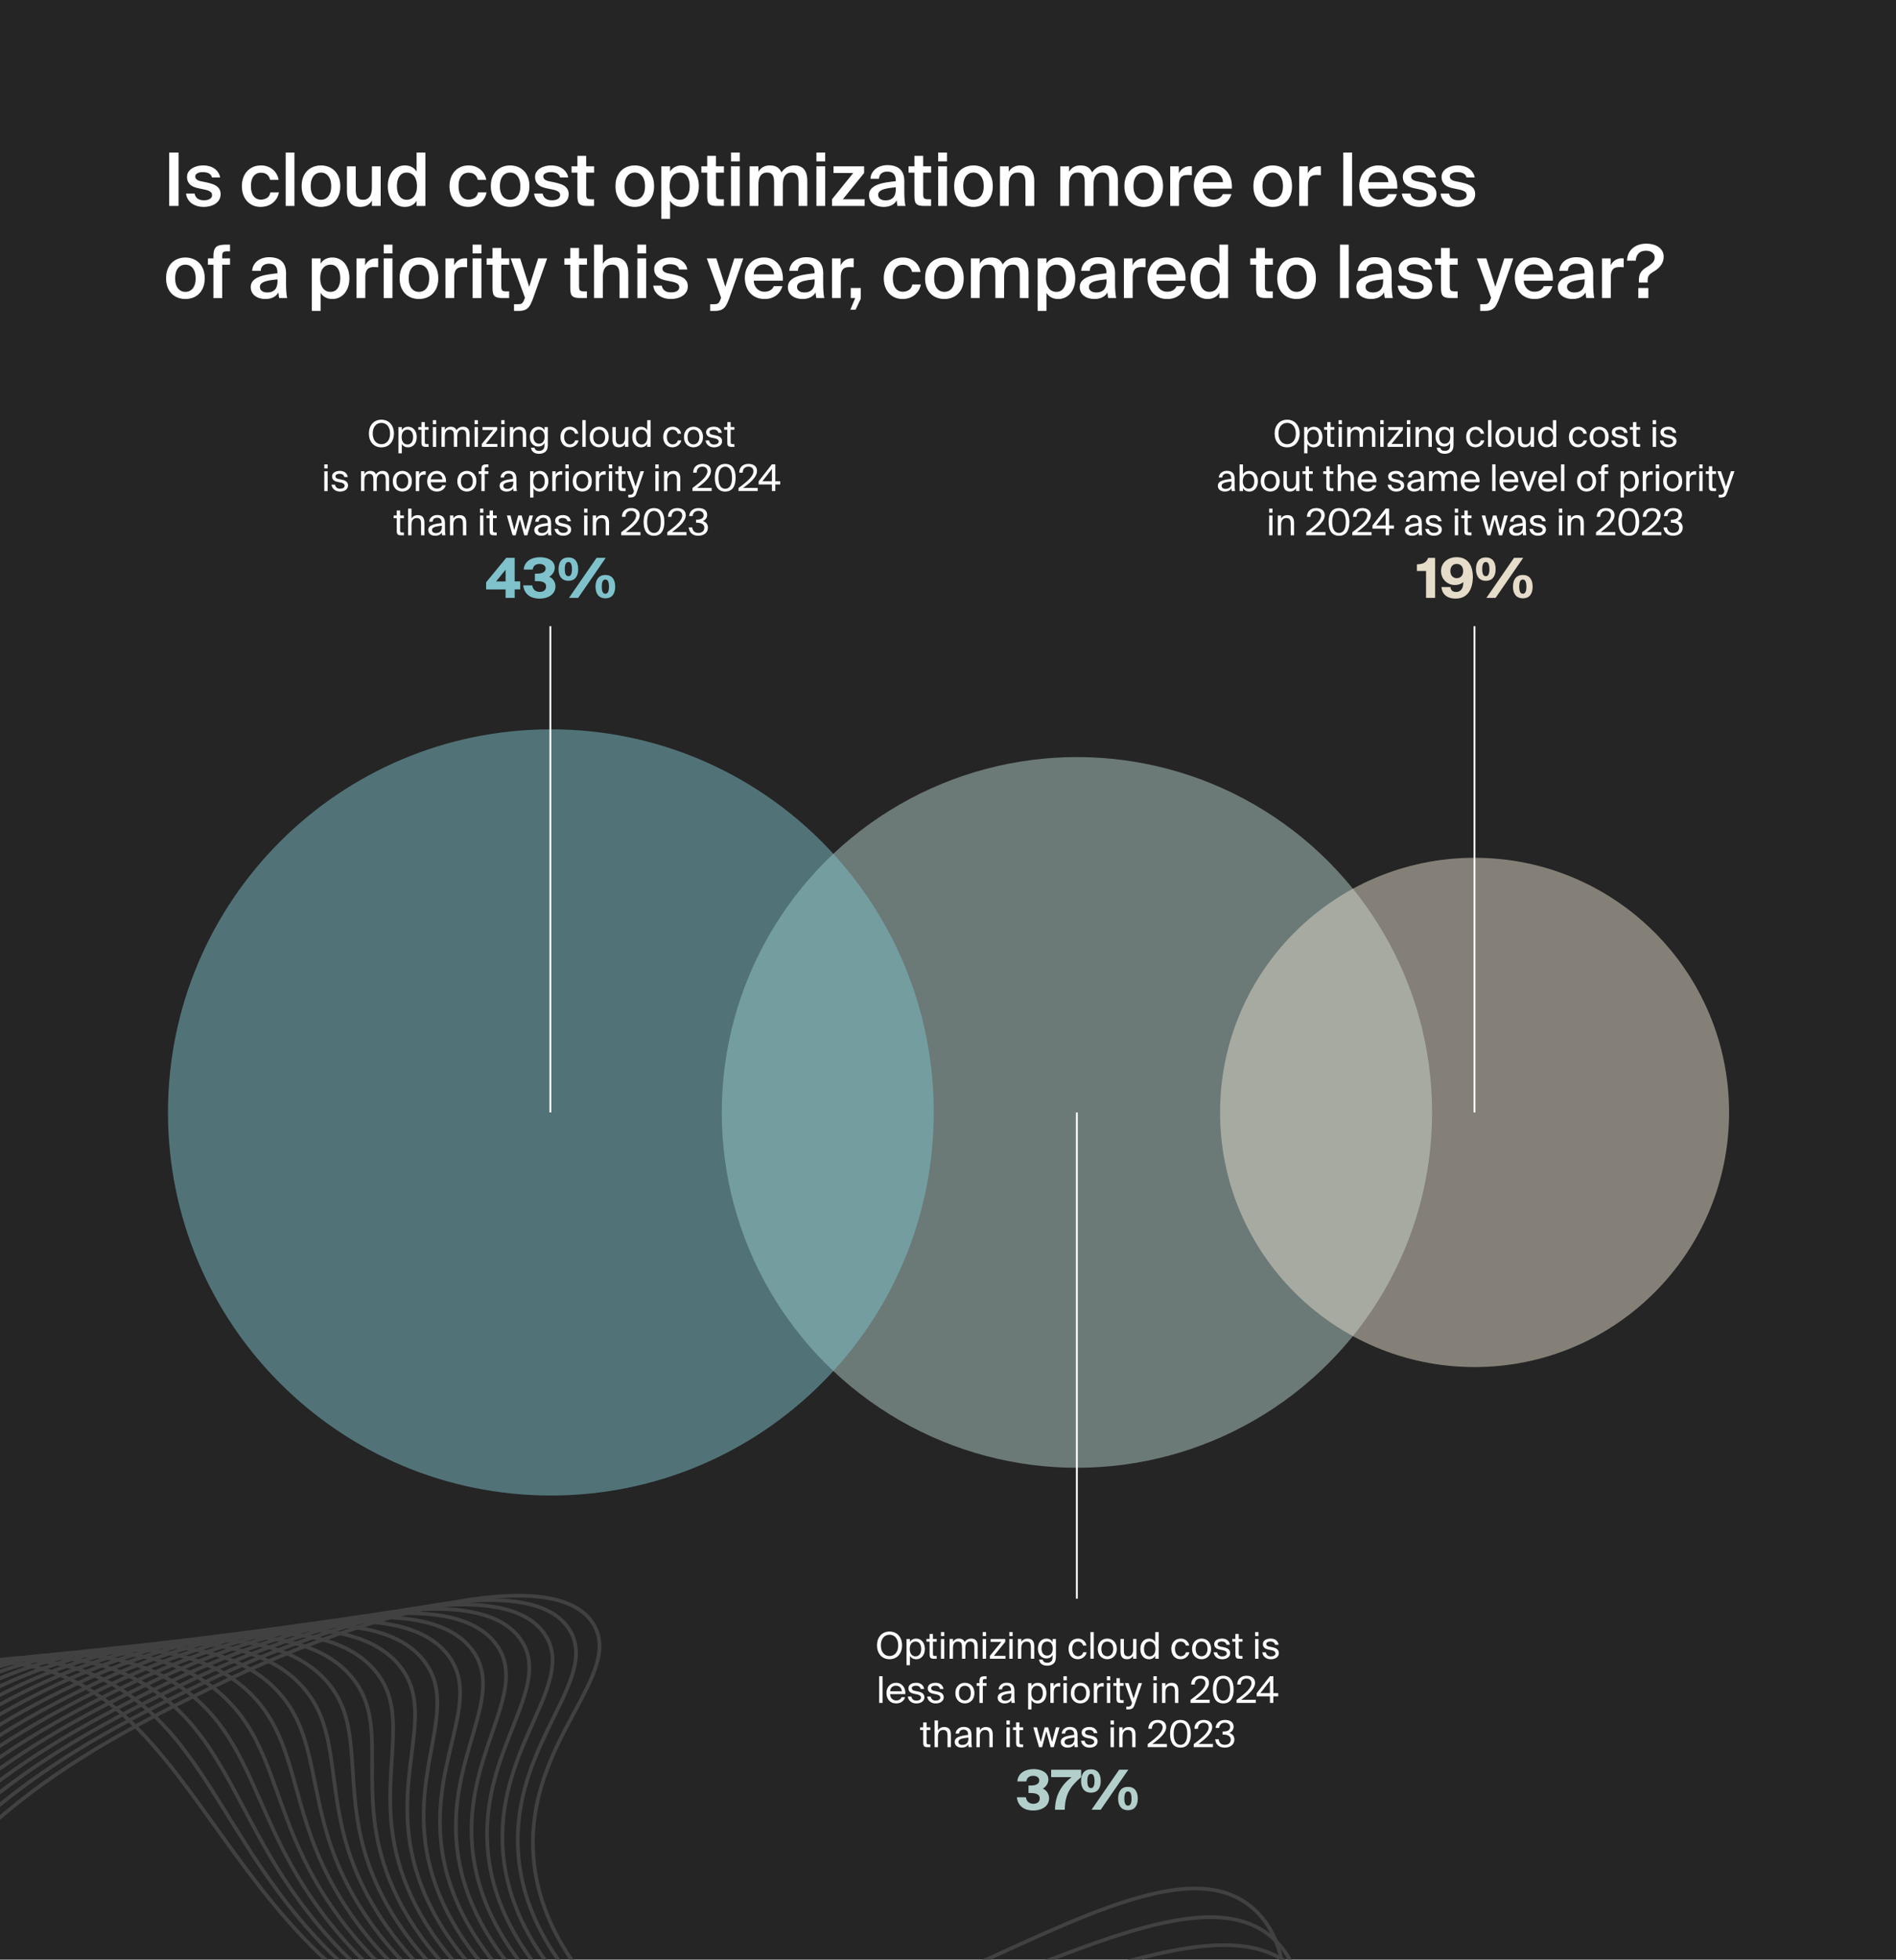 <svg data-name="Layer 1" xmlns="http://www.w3.org/2000/svg" viewBox="0 0 515 532"><path fill="#252525" d="M-.5-.5h516v533H-.5z"/><g fill="#fff"><path d="M48.5 55.91h-2.54v-14.5h2.54v14.5ZM57.56 48.17c-.12-.51-.4-.87-.84-1.1-.44-.23-1-.34-1.68-.34-.55 0-1.02.1-1.41.31-.39.21-.59.49-.59.85 0 .67.52 1.11 1.56 1.32l1.46.3c.53.12 1.04.26 1.51.41.47.15.88.35 1.23.59s.62.54.82.89c.2.35.3.79.3 1.31 0 .56-.12 1.06-.37 1.49-.25.43-.58.79-1 1.08s-.91.51-1.46.66c-.55.15-1.14.23-1.77.23-.69 0-1.32-.09-1.89-.28s-1.05-.44-1.46-.76c-.41-.32-.73-.7-.98-1.14-.25-.44-.4-.92-.45-1.44h2.32c.11.57.37 1.02.78 1.34s1 .48 1.76.48c.67 0 1.2-.12 1.6-.37.4-.25.6-.58.6-1.01s-.18-.75-.53-.98c-.35-.23-.82-.4-1.39-.52l-1.62-.34c-.47-.09-.9-.22-1.3-.37s-.74-.35-1.03-.6c-.29-.25-.51-.55-.68-.9-.17-.35-.25-.78-.25-1.27s.12-.91.35-1.29c.23-.38.55-.7.95-.97.4-.27.87-.47 1.4-.62.53-.15 1.1-.22 1.7-.22.56 0 1.09.07 1.6.2s.96.34 1.37.61c.41.27.75.61 1.04 1.02.29.41.48.88.59 1.43h-2.24ZM70.92 44.91c.6 0 1.17.09 1.7.28.53.19 1.01.45 1.43.79.42.34.77.75 1.05 1.23s.47 1.02.58 1.62h-2.32c-.11-.57-.37-1.04-.79-1.4s-.99-.54-1.71-.54c-.37 0-.72.07-1.05.21-.33.14-.61.36-.86.66-.25.3-.44.68-.58 1.13-.14.45-.21 1-.21 1.64s.07 1.19.21 1.65.33.84.58 1.14c.25.3.53.52.86.66.33.14.68.21 1.05.21.6 0 1.14-.15 1.63-.44.49-.29.8-.8.95-1.52h2.32c-.12.63-.33 1.19-.64 1.68s-.68.91-1.12 1.24c-.44.33-.93.59-1.48.76-.55.17-1.11.26-1.7.26-.8 0-1.52-.14-2.15-.43s-1.17-.68-1.61-1.18c-.44-.5-.78-1.09-1.01-1.78s-.35-1.43-.35-2.23.12-1.54.35-2.23.58-1.28 1.03-1.79 1-.9 1.64-1.19c.64-.29 1.37-.43 2.2-.43ZM79.98 55.91H77.6v-14.5h2.38v14.5ZM87.18 44.91c.68 0 1.33.11 1.96.34.63.23 1.18.57 1.67 1.03.49.46.88 1.04 1.17 1.75.29.71.44 1.55.44 2.52s-.15 1.81-.44 2.52c-.29.71-.68 1.29-1.17 1.75-.49.46-1.04.8-1.67 1.02-.63.22-1.28.33-1.96.33s-1.33-.11-1.96-.33c-.63-.22-1.18-.56-1.67-1.02-.49-.46-.88-1.04-1.17-1.75-.29-.71-.44-1.55-.44-2.52s.15-1.81.44-2.52c.29-.71.68-1.29 1.17-1.75.49-.46 1.04-.8 1.67-1.03.63-.23 1.28-.34 1.96-.34Zm0 9.32c.4 0 .77-.08 1.1-.23.33-.15.63-.38.88-.68.25-.3.45-.68.59-1.14.14-.46.21-1 .21-1.63s-.07-1.15-.21-1.62c-.14-.47-.34-.85-.59-1.16a2.41 2.41 0 0 0-.88-.69c-.33-.15-.7-.23-1.1-.23s-.77.08-1.1.23c-.33.15-.63.38-.88.69-.25.31-.45.69-.59 1.16s-.21 1.01-.21 1.62.07 1.17.21 1.63.34.84.59 1.14c.25.3.55.53.88.68.33.15.7.23 1.1.23ZM101.02 54.43c-.31.56-.73.99-1.27 1.29-.54.3-1.18.45-1.91.45-.64 0-1.19-.1-1.64-.3s-.83-.49-1.12-.86c-.29-.37-.51-.82-.64-1.34-.13-.52-.2-1.1-.2-1.74v-6.78h2.38v6.2c0 .36.02.71.06 1.06s.13.66.26.93.33.49.6.65.62.24 1.06.24.82-.08 1.13-.25c.31-.17.56-.4.75-.69.19-.29.32-.65.41-1.06.09-.41.13-.86.13-1.34v-5.74h2.38v10.76h-2.38v-1.48ZM113.16 41.41h2.38v14.5h-2.38v-1.42c-.32.53-.75.95-1.3 1.24-.55.29-1.18.44-1.9.44-.65 0-1.26-.13-1.83-.39-.57-.26-1.06-.64-1.47-1.13s-.74-1.09-.97-1.78c-.23-.69-.35-1.47-.35-2.34s.12-1.63.35-2.32c.23-.69.56-1.29.97-1.78.41-.49.9-.87 1.47-1.13.57-.26 1.18-.39 1.83-.39.72 0 1.35.15 1.9.44.55.29.98.71 1.3 1.24v-5.18Zm.1 9.12c0-.61-.07-1.15-.22-1.62s-.34-.85-.59-1.15c-.25-.3-.54-.53-.88-.68-.34-.15-.7-.23-1.09-.23-.84 0-1.49.33-1.96.99-.47.66-.7 1.56-.7 2.69s.23 2.05.7 2.71c.47.66 1.12.99 1.96.99.39 0 .75-.08 1.09-.23.34-.15.63-.38.88-.69.25-.31.44-.69.59-1.15s.22-1 .22-1.63ZM127.32 44.91c.6 0 1.17.09 1.7.28.53.19 1.01.45 1.43.79.42.34.77.75 1.05 1.23s.47 1.02.58 1.62h-2.32c-.11-.57-.37-1.04-.79-1.4s-.99-.54-1.71-.54c-.37 0-.72.07-1.05.21-.33.14-.61.36-.86.66-.25.3-.44.68-.58 1.13-.14.45-.21 1-.21 1.64s.07 1.19.21 1.65.33.84.58 1.14c.25.3.53.52.86.66.33.14.68.21 1.05.21.6 0 1.14-.15 1.63-.44.49-.29.8-.8.95-1.52h2.32c-.12.63-.33 1.19-.64 1.68s-.68.91-1.12 1.24c-.44.33-.93.59-1.48.76-.55.17-1.11.26-1.7.26-.8 0-1.52-.14-2.15-.43s-1.17-.68-1.61-1.18c-.44-.5-.78-1.09-1.01-1.78s-.35-1.43-.35-2.23.12-1.54.35-2.23.58-1.28 1.03-1.79 1-.9 1.64-1.19c.64-.29 1.37-.43 2.2-.43ZM138.56 44.91c.68 0 1.33.11 1.96.34.63.23 1.18.57 1.67 1.03.49.46.88 1.04 1.17 1.75.29.71.44 1.55.44 2.52s-.15 1.81-.44 2.52c-.29.71-.68 1.29-1.17 1.75-.49.46-1.04.8-1.67 1.02-.63.22-1.28.33-1.96.33s-1.33-.11-1.96-.33c-.63-.22-1.18-.56-1.67-1.02-.49-.46-.88-1.04-1.17-1.75-.29-.71-.44-1.55-.44-2.52s.15-1.81.44-2.52c.29-.71.68-1.29 1.17-1.75.49-.46 1.04-.8 1.67-1.03.63-.23 1.28-.34 1.96-.34Zm0 9.32c.4 0 .77-.08 1.1-.23.33-.15.63-.38.88-.68.25-.3.45-.68.59-1.14.14-.46.21-1 .21-1.63s-.07-1.15-.21-1.62c-.14-.47-.34-.85-.59-1.16a2.41 2.41 0 0 0-.88-.69c-.33-.15-.7-.23-1.1-.23s-.77.08-1.1.23c-.33.15-.63.38-.88.69-.25.31-.45.69-.59 1.16s-.21 1.01-.21 1.62.07 1.17.21 1.63.34.84.59 1.14c.25.3.55.53.88.68.33.15.7.23 1.1.23ZM152.1 48.17c-.12-.51-.4-.87-.84-1.1-.44-.23-1-.34-1.68-.34-.55 0-1.02.1-1.41.31-.39.21-.59.49-.59.85 0 .67.52 1.11 1.56 1.32l1.46.3c.53.12 1.04.26 1.51.41.47.15.88.35 1.23.59s.62.54.82.89c.2.35.3.79.3 1.31 0 .56-.12 1.06-.37 1.49-.25.43-.58.79-1 1.08s-.91.51-1.46.66c-.55.15-1.14.23-1.77.23-.69 0-1.32-.09-1.89-.28s-1.05-.44-1.46-.76c-.41-.32-.73-.7-.98-1.14-.25-.44-.4-.92-.45-1.44h2.32c.11.57.37 1.02.78 1.34s1 .48 1.76.48c.67 0 1.2-.12 1.6-.37.4-.25.6-.58.6-1.01s-.18-.75-.53-.98c-.35-.23-.82-.4-1.39-.52l-1.62-.34c-.47-.09-.9-.22-1.3-.37s-.74-.35-1.03-.6c-.29-.25-.51-.55-.68-.9-.17-.35-.25-.78-.25-1.27s.12-.91.35-1.29c.23-.38.55-.7.95-.97.4-.27.87-.47 1.4-.62.53-.15 1.1-.22 1.7-.22.56 0 1.09.07 1.6.2s.96.34 1.37.61c.41.27.75.61 1.04 1.02.29.41.48.88.59 1.43h-2.24ZM156.84 42.31h2.38v2.84h2.16v1.72h-2.16v5.86c0 .55.09.91.26 1.09.17.18.51.27 1.02.27h.86v1.82h-1.76c-.57 0-1.04-.04-1.4-.13s-.64-.24-.84-.45c-.2-.21-.34-.5-.41-.87-.07-.37-.11-.82-.11-1.37v-6.22h-1.6v-1.72h1.6v-2.84ZM172.42 44.91c.68 0 1.33.11 1.96.34.63.23 1.18.57 1.67 1.03.49.46.88 1.04 1.17 1.75.29.71.44 1.55.44 2.52s-.15 1.81-.44 2.52c-.29.71-.68 1.29-1.17 1.75-.49.46-1.04.8-1.67 1.02-.63.22-1.28.33-1.96.33s-1.33-.11-1.96-.33c-.63-.22-1.18-.56-1.67-1.02-.49-.46-.88-1.04-1.17-1.75-.29-.71-.44-1.55-.44-2.52s.15-1.81.44-2.52c.29-.71.68-1.29 1.17-1.75.49-.46 1.04-.8 1.67-1.03.63-.23 1.28-.34 1.96-.34Zm0 9.32c.4 0 .77-.08 1.1-.23.33-.15.63-.38.88-.68.25-.3.45-.68.59-1.14.14-.46.21-1 .21-1.63s-.07-1.15-.21-1.62c-.14-.47-.34-.85-.59-1.16a2.41 2.41 0 0 0-.88-.69c-.33-.15-.7-.23-1.1-.23s-.77.08-1.1.23c-.33.15-.63.38-.88.69-.25.31-.45.69-.59 1.16s-.21 1.01-.21 1.62.07 1.17.21 1.63.34.84.59 1.14c.25.3.55.53.88.68.33.15.7.23 1.1.23ZM182 45.15v1.44c.32-.53.75-.95 1.3-1.24.55-.29 1.18-.44 1.9-.44.65 0 1.26.13 1.83.39.57.26 1.06.64 1.47 1.13.41.49.74 1.09.97 1.78.23.69.35 1.47.35 2.32s-.12 1.65-.35 2.34c-.23.69-.56 1.29-.97 1.78s-.9.87-1.47 1.13c-.57.26-1.18.39-1.83.39-.72 0-1.35-.15-1.9-.44-.55-.29-.98-.71-1.3-1.24v4.92h-2.38V45.15H182Zm-.1 5.38c0 .63.07 1.17.21 1.63s.34.84.59 1.15c.25.31.55.54.89.69.34.15.7.23 1.09.23.84 0 1.49-.33 1.96-.99.47-.66.7-1.56.7-2.71s-.23-2.03-.7-2.69c-.47-.66-1.12-.99-1.96-.99-.39 0-.75.08-1.09.23-.34.15-.64.38-.89.68-.25.3-.45.68-.59 1.15s-.21 1.01-.21 1.62ZM192.1 42.31h2.38v2.84h2.16v1.72h-2.16v5.86c0 .55.09.91.26 1.09.17.18.51.27 1.02.27h.86v1.82h-1.76c-.57 0-1.04-.04-1.4-.13s-.64-.24-.84-.45c-.2-.21-.34-.5-.41-.87-.07-.37-.11-.82-.11-1.37v-6.22h-1.6v-1.72h1.6v-2.84ZM200.94 41.41v2.4h-2.38v-2.4h2.38Zm0 3.74v10.76h-2.38V45.15h2.38ZM206 55.91h-2.38V45.15H206v1.5c.31-.56.72-.99 1.25-1.29.53-.3 1.15-.45 1.87-.45.84 0 1.51.17 2.01.5.5.33.88.8 1.13 1.4.47-.68 1-1.17 1.6-1.46.6-.29 1.23-.44 1.9-.44s1.18.1 1.63.3c.45.2.81.49 1.09.86s.48.82.61 1.34c.13.52.19 1.1.19 1.74v6.76h-2.38v-6.18c0-.36-.02-.71-.05-1.06-.03-.35-.11-.66-.24-.93s-.32-.49-.57-.65c-.25-.16-.6-.24-1.04-.24s-.81.08-1.11.25c-.3.17-.54.4-.73.69-.19.29-.32.65-.4 1.06-.08.41-.12.86-.12 1.34v5.72h-2.38v-6.18c0-.36-.02-.71-.05-1.06a2.65 2.65 0 0 0-.24-.93c-.13-.27-.32-.49-.57-.65-.25-.16-.6-.24-1.04-.24s-.81.08-1.11.25c-.3.17-.54.4-.73.69-.19.29-.32.65-.4 1.06-.08.41-.12.86-.12 1.34v5.72ZM224.14 41.41v2.4h-2.38v-2.4h2.38Zm0 3.74v10.76h-2.38V45.15h2.38ZM226 54.09l5.76-7.12h-5.36v-1.82h8.32v1.82l-5.78 7.12h5.92v1.82H226v-1.82ZM241.06 44.83c.67 0 1.28.08 1.85.24.57.16 1.06.42 1.47.78s.73.83.95 1.42c.22.59.32 1.31.31 2.16 0 .13 0 .31-.01.53v2.27c0 .68.03 1.35.08 2.01.05.66.13 1.22.24 1.67h-2.18c-.04-.23-.08-.45-.11-.66-.03-.21-.06-.51-.09-.88-.33.6-.81 1.05-1.42 1.35-.61.3-1.32.45-2.12.45-.59 0-1.12-.08-1.61-.23-.49-.15-.91-.37-1.26-.65a2.95 2.95 0 0 1-.82-1.01 3.02 3.02 0 0 1-.29-1.33c0-.67.19-1.22.58-1.66s.91-.8 1.57-1.08 1.43-.49 2.3-.64c.87-.15 1.8-.27 2.79-.38v-.26c0-.45-.06-.83-.18-1.13-.12-.3-.28-.54-.49-.72-.21-.18-.45-.31-.73-.38s-.59-.11-.92-.11c-.61 0-1.13.16-1.54.48-.41.32-.63.81-.66 1.46h-2.34c.04-.55.18-1.05.42-1.5s.56-.84.97-1.17c.41-.33.89-.58 1.44-.76a5.86 5.86 0 0 1 1.83-.27Zm2.26 6.02c-.85.08-1.58.17-2.18.28-.6.11-1.09.24-1.48.4-.39.16-.67.35-.85.57-.18.22-.27.48-.27.79 0 .47.18.83.54 1.1.36.27.84.4 1.44.4.88 0 1.57-.24 2.06-.73s.74-1.3.74-2.43v-.38ZM248.38 42.31h2.38v2.84h2.16v1.72h-2.16v5.86c0 .55.09.91.26 1.09.17.18.51.27 1.02.27h.86v1.82h-1.76c-.57 0-1.04-.04-1.4-.13s-.64-.24-.84-.45c-.2-.21-.34-.5-.41-.87-.07-.37-.11-.82-.11-1.37v-6.22h-1.6v-1.72h1.6v-2.84ZM257.22 41.41v2.4h-2.38v-2.4h2.38Zm0 3.74v10.76h-2.38V45.15h2.38ZM264.42 44.91c.68 0 1.33.11 1.96.34.63.23 1.18.57 1.67 1.03.49.46.88 1.04 1.17 1.75.29.71.44 1.55.44 2.52s-.15 1.81-.44 2.52c-.29.71-.68 1.29-1.17 1.75-.49.46-1.04.8-1.67 1.02-.63.22-1.28.33-1.96.33s-1.33-.11-1.96-.33c-.63-.22-1.18-.56-1.67-1.02-.49-.46-.88-1.04-1.17-1.75-.29-.71-.44-1.55-.44-2.52s.15-1.81.44-2.52c.29-.71.68-1.29 1.17-1.75.49-.46 1.04-.8 1.67-1.03.63-.23 1.28-.34 1.96-.34Zm0 9.32c.4 0 .77-.08 1.1-.23.33-.15.63-.38.88-.68.25-.3.45-.68.59-1.14.14-.46.21-1 .21-1.63s-.07-1.15-.21-1.62c-.14-.47-.34-.85-.59-1.16a2.41 2.41 0 0 0-.88-.69c-.33-.15-.7-.23-1.1-.23s-.77.08-1.1.23c-.33.15-.63.38-.88.69-.25.31-.45.69-.59 1.16s-.21 1.01-.21 1.62.07 1.17.21 1.63.34.84.59 1.14c.25.3.55.53.88.68.33.15.7.23 1.1.23ZM274 46.65c.31-.56.74-.99 1.29-1.29.55-.3 1.21-.45 1.97-.45.65 0 1.21.1 1.67.3.46.2.84.49 1.13.86.29.37.51.82.65 1.34.14.52.21 1.1.21 1.74v6.76h-2.38v-6.18c0-.36-.02-.71-.06-1.06a2.66 2.66 0 0 0-.27-.93c-.14-.27-.35-.49-.62-.65-.27-.16-.64-.24-1.09-.24s-.84.08-1.16.25c-.32.17-.58.4-.78.69-.2.29-.34.65-.43 1.06-.09.41-.13.86-.13 1.34v5.72h-2.38V45.15H274v1.5ZM290.38 55.91H288V45.15h2.38v1.5c.31-.56.72-.99 1.25-1.29.53-.3 1.15-.45 1.87-.45.84 0 1.51.17 2.01.5.5.33.88.8 1.13 1.4.47-.68 1-1.17 1.6-1.46.6-.29 1.23-.44 1.9-.44s1.18.1 1.63.3c.45.2.81.49 1.09.86s.48.82.61 1.34c.13.52.19 1.1.19 1.74v6.76h-2.38v-6.18c0-.36-.02-.71-.05-1.06-.03-.35-.11-.66-.24-.93s-.32-.49-.57-.65c-.25-.16-.6-.24-1.04-.24s-.81.08-1.11.25c-.3.17-.54.4-.73.69-.19.29-.32.65-.4 1.06-.08.41-.12.86-.12 1.34v5.72h-2.38v-6.18c0-.36-.02-.71-.05-1.06a2.65 2.65 0 0 0-.24-.93c-.13-.27-.32-.49-.57-.65-.25-.16-.6-.24-1.04-.24s-.81.08-1.11.25c-.3.17-.54.4-.73.69-.19.29-.32.65-.4 1.06-.08.41-.12.86-.12 1.34v5.72ZM310.66 44.91c.68 0 1.33.11 1.96.34.63.23 1.18.57 1.67 1.03.49.46.88 1.04 1.17 1.75.29.71.44 1.55.44 2.52s-.15 1.81-.44 2.52c-.29.71-.68 1.29-1.17 1.75-.49.46-1.04.8-1.67 1.02-.63.22-1.28.33-1.96.33s-1.33-.11-1.96-.33c-.63-.22-1.18-.56-1.67-1.02-.49-.46-.88-1.04-1.17-1.75-.29-.71-.44-1.55-.44-2.52s.15-1.81.44-2.52c.29-.71.68-1.29 1.17-1.75.49-.46 1.04-.8 1.67-1.03.63-.23 1.28-.34 1.96-.34Zm0 9.32c.4 0 .77-.08 1.1-.23.33-.15.63-.38.88-.68.25-.3.45-.68.59-1.14.14-.46.21-1 .21-1.63s-.07-1.15-.21-1.62c-.14-.47-.34-.85-.59-1.16a2.41 2.41 0 0 0-.88-.69c-.33-.15-.7-.23-1.1-.23s-.77.08-1.1.23c-.33.15-.63.38-.88.69-.25.31-.45.69-.59 1.16s-.21 1.01-.21 1.62.07 1.17.21 1.63.34.84.59 1.14c.25.3.55.53.88.68.33.15.7.23 1.1.23ZM323.74 47.57c-.4-.04-.78-.06-1.14-.06s-.71.04-1 .13c-.29.09-.54.23-.74.44-.2.21-.35.49-.46.85s-.16.81-.16 1.34v5.64h-2.38V45.15h2.34v1.92c.29-.6.69-1.07 1.19-1.41s1.08-.52 1.73-.53h.31c.11 0 .22.02.31.03v2.4ZM329.66 56.17c-.88 0-1.66-.15-2.33-.46-.67-.31-1.23-.72-1.68-1.24-.45-.52-.79-1.13-1.02-1.82s-.35-1.43-.35-2.2c0-.81.13-1.56.38-2.23.25-.67.61-1.26 1.06-1.75s1-.88 1.64-1.15c.64-.27 1.35-.41 2.14-.41.84 0 1.59.16 2.24.48s1.2.76 1.64 1.32c.44.56.77 1.22.98 1.99.21.77.29 1.6.24 2.51h-7.9c.01.43.1.82.25 1.19s.36.68.61.95a2.717 2.717 0 0 0 2 .84c1.29 0 2.15-.5 2.58-1.5h2.34c-.12.43-.31.85-.56 1.27-.25.42-.58.79-.97 1.12-.39.33-.86.59-1.41.79s-1.17.3-1.88.3Zm-.16-9.4c-.33 0-.66.05-.99.16-.33.11-.62.27-.88.49-.26.22-.48.5-.65.84-.17.34-.27.74-.28 1.21h5.48c-.01-.41-.09-.79-.24-1.13-.15-.34-.34-.62-.58-.85s-.52-.4-.84-.53a2.68 2.68 0 0 0-1.02-.19ZM345.7 44.91c.68 0 1.33.11 1.96.34.63.23 1.18.57 1.67 1.03.49.46.88 1.04 1.17 1.75.29.71.44 1.55.44 2.52s-.15 1.81-.44 2.52c-.29.71-.68 1.29-1.17 1.75-.49.46-1.04.8-1.67 1.02-.63.22-1.28.33-1.96.33s-1.33-.11-1.96-.33c-.63-.22-1.18-.56-1.67-1.02-.49-.46-.88-1.04-1.17-1.75-.29-.71-.44-1.55-.44-2.52s.15-1.81.44-2.52c.29-.71.68-1.29 1.17-1.75.49-.46 1.04-.8 1.67-1.03.63-.23 1.28-.34 1.96-.34Zm0 9.32c.4 0 .77-.08 1.1-.23.33-.15.63-.38.88-.68.25-.3.45-.68.59-1.14.14-.46.21-1 .21-1.63s-.07-1.15-.21-1.62c-.14-.47-.34-.85-.59-1.16a2.41 2.41 0 0 0-.88-.69c-.33-.15-.7-.23-1.1-.23s-.77.08-1.1.23c-.33.15-.63.38-.88.69-.25.31-.45.69-.59 1.16s-.21 1.01-.21 1.62.07 1.17.21 1.63.34.84.59 1.14c.25.3.55.53.88.68.33.15.7.23 1.1.23ZM358.78 47.57c-.4-.04-.78-.06-1.14-.06s-.71.04-1 .13c-.29.09-.54.23-.74.44-.2.21-.35.49-.46.85s-.16.81-.16 1.34v5.64h-2.38V45.15h2.34v1.92c.29-.6.69-1.07 1.19-1.41s1.08-.52 1.73-.53h.31c.11 0 .22.02.31.03v2.4ZM367.25 55.91h-2.38v-14.5h2.38v14.5ZM374.59 56.17c-.88 0-1.66-.15-2.33-.46-.67-.31-1.23-.72-1.68-1.24-.45-.52-.79-1.13-1.02-1.82s-.35-1.43-.35-2.2c0-.81.13-1.56.38-2.23.25-.67.61-1.26 1.06-1.75s1-.88 1.64-1.15c.64-.27 1.35-.41 2.14-.41.84 0 1.59.16 2.24.48s1.2.76 1.64 1.32c.44.56.77 1.22.98 1.99.21.77.29 1.6.24 2.51h-7.9c.01.43.1.82.25 1.19s.36.68.61.95a2.717 2.717 0 0 0 2 .84c1.29 0 2.15-.5 2.58-1.5h2.34c-.12.43-.31.85-.56 1.27-.25.42-.58.79-.97 1.12-.39.33-.86.59-1.41.79s-1.17.3-1.88.3Zm-.16-9.4c-.33 0-.66.05-.99.16-.33.11-.62.27-.88.49-.26.22-.48.5-.65.84-.17.34-.27.74-.28 1.21h5.48c-.01-.41-.09-.79-.24-1.13-.15-.34-.34-.62-.58-.85s-.52-.4-.84-.53a2.68 2.68 0 0 0-1.02-.19ZM387.81 48.17c-.12-.51-.4-.87-.84-1.1-.44-.23-1-.34-1.68-.34-.55 0-1.02.1-1.41.31-.39.21-.59.49-.59.85 0 .67.52 1.11 1.56 1.32l1.46.3c.53.12 1.04.26 1.51.41.47.15.88.35 1.23.59s.62.54.82.89c.2.35.3.79.3 1.31 0 .56-.12 1.06-.37 1.49-.25.43-.58.79-1 1.08s-.91.51-1.46.66c-.55.15-1.14.23-1.77.23-.69 0-1.32-.09-1.89-.28s-1.05-.44-1.46-.76c-.41-.32-.73-.7-.98-1.14-.25-.44-.4-.92-.45-1.44h2.32c.11.57.37 1.02.78 1.34s1 .48 1.76.48c.67 0 1.2-.12 1.6-.37.4-.25.6-.58.6-1.01s-.18-.75-.53-.98c-.35-.23-.82-.4-1.39-.52l-1.62-.34c-.47-.09-.9-.22-1.3-.37s-.74-.35-1.03-.6c-.29-.25-.51-.55-.68-.9-.17-.35-.25-.78-.25-1.27s.12-.91.35-1.29c.23-.38.55-.7.95-.97.4-.27.87-.47 1.4-.62.53-.15 1.1-.22 1.7-.22.56 0 1.09.07 1.6.2s.96.34 1.37.61c.41.27.75.61 1.04 1.02.29.41.48.88.59 1.43h-2.24ZM398.33 48.17c-.12-.51-.4-.87-.84-1.1-.44-.23-1-.34-1.68-.34-.55 0-1.02.1-1.41.31-.39.21-.59.49-.59.85 0 .67.52 1.11 1.56 1.32l1.46.3c.53.12 1.04.26 1.51.41.47.15.88.35 1.23.59s.62.54.82.89c.2.35.3.79.3 1.31 0 .56-.12 1.06-.37 1.49-.25.43-.58.79-1 1.08s-.91.51-1.46.66c-.55.15-1.14.23-1.77.23-.69 0-1.32-.09-1.89-.28s-1.05-.44-1.46-.76c-.41-.32-.73-.7-.98-1.14-.25-.44-.4-.92-.45-1.44h2.32c.11.57.37 1.02.78 1.34s1 .48 1.76.48c.67 0 1.2-.12 1.6-.37.4-.25.6-.58.6-1.01s-.18-.75-.53-.98c-.35-.23-.82-.4-1.39-.52l-1.62-.34c-.47-.09-.9-.22-1.3-.37s-.74-.35-1.03-.6c-.29-.25-.51-.55-.68-.9-.17-.35-.25-.78-.25-1.27s.12-.91.35-1.29c.23-.38.55-.7.95-.97.4-.27.87-.47 1.4-.62.53-.15 1.1-.22 1.7-.22.56 0 1.09.07 1.6.2s.96.34 1.37.61c.41.27.75.61 1.04 1.02.29.41.48.88.59 1.43h-2.24ZM50.36 69.91c.68 0 1.33.11 1.96.34.63.23 1.18.57 1.67 1.03.49.46.88 1.04 1.17 1.75.29.71.44 1.55.44 2.52s-.15 1.81-.44 2.52c-.29.71-.68 1.29-1.17 1.75-.49.46-1.04.8-1.67 1.02-.63.22-1.28.33-1.96.33s-1.33-.11-1.96-.33c-.63-.22-1.18-.56-1.67-1.02-.49-.46-.88-1.04-1.17-1.75-.29-.71-.44-1.55-.44-2.52s.15-1.81.44-2.52c.29-.71.68-1.29 1.17-1.75.49-.46 1.04-.8 1.67-1.03.63-.23 1.28-.34 1.96-.34Zm0 9.32c.4 0 .77-.08 1.1-.23.33-.15.63-.38.88-.68.25-.3.45-.68.59-1.14.14-.46.21-1 .21-1.63s-.07-1.15-.21-1.62c-.14-.47-.34-.85-.59-1.16a2.41 2.41 0 0 0-.88-.69c-.33-.15-.7-.23-1.1-.23s-.77.08-1.1.23c-.33.15-.63.38-.88.69-.25.31-.45.69-.59 1.16s-.21 1.01-.21 1.62.07 1.17.21 1.63.34.84.59 1.14c.25.3.55.53.88.68.33.15.7.23 1.1.23ZM57.98 69.49c0-.63.06-1.14.19-1.54s.33-.71.61-.94.65-.38 1.1-.47c.45-.09 1.01-.13 1.66-.13h.94v1.82h-.68c-.29 0-.53.02-.72.05s-.33.1-.44.2c-.11.1-.18.24-.22.41s-.06.4-.06.68v.58h2.12v1.72h-2.12v9.04h-2.38v-9.04h-1.5v-1.72h1.5v-.66ZM73.12 69.83c.67 0 1.28.08 1.85.24.57.16 1.06.42 1.47.78s.73.83.95 1.42c.22.59.32 1.31.31 2.16 0 .13 0 .31-.01.53v2.27c0 .68.03 1.35.08 2.01.05.66.13 1.22.24 1.67h-2.18c-.04-.23-.08-.45-.11-.66-.03-.21-.06-.51-.09-.88-.33.6-.81 1.05-1.42 1.35-.61.3-1.32.45-2.12.45-.59 0-1.12-.08-1.61-.23-.49-.15-.91-.37-1.26-.65a2.95 2.95 0 0 1-.82-1.01 3.02 3.02 0 0 1-.29-1.33c0-.67.19-1.22.58-1.66s.91-.8 1.57-1.08 1.43-.49 2.3-.64c.87-.15 1.8-.27 2.79-.38v-.26c0-.45-.06-.83-.18-1.13-.12-.3-.28-.54-.49-.72-.21-.18-.45-.31-.73-.38s-.59-.11-.92-.11c-.61 0-1.13.16-1.54.48-.41.32-.63.81-.66 1.46h-2.34c.04-.55.18-1.05.42-1.5s.56-.84.97-1.17c.41-.33.89-.58 1.44-.76a5.86 5.86 0 0 1 1.83-.27Zm2.26 6.02c-.85.08-1.58.17-2.18.28-.6.11-1.09.24-1.48.4-.39.16-.67.35-.85.57-.18.22-.27.48-.27.79 0 .47.18.83.54 1.1.36.27.84.4 1.44.4.88 0 1.57-.24 2.06-.73s.74-1.3.74-2.43v-.38ZM87.08 70.15v1.44c.32-.53.75-.95 1.3-1.24.55-.29 1.18-.44 1.9-.44.65 0 1.26.13 1.83.39.57.26 1.06.64 1.47 1.13.41.49.74 1.09.97 1.78.23.69.35 1.47.35 2.32s-.12 1.65-.35 2.34c-.23.69-.56 1.29-.97 1.78s-.9.87-1.47 1.13c-.57.26-1.18.39-1.83.39-.72 0-1.35-.15-1.9-.44-.55-.29-.98-.71-1.3-1.24v4.92H84.7V70.15h2.38Zm-.1 5.38c0 .63.07 1.17.21 1.63s.34.84.59 1.15c.25.31.55.54.89.69.34.15.7.23 1.09.23.84 0 1.49-.33 1.96-.99.47-.66.7-1.56.7-2.71s-.23-2.03-.7-2.69c-.47-.66-1.12-.99-1.96-.99-.39 0-.75.08-1.09.23-.34.15-.64.38-.89.68-.25.3-.45.68-.59 1.15s-.21 1.01-.21 1.62ZM102.72 72.57c-.4-.04-.78-.06-1.14-.06s-.71.04-1 .13c-.29.09-.54.23-.74.44-.2.21-.35.49-.46.85s-.16.81-.16 1.34v5.64h-2.38V70.15h2.34v1.92c.29-.6.69-1.07 1.19-1.41s1.08-.52 1.73-.53h.31c.11 0 .22.02.31.03v2.4ZM106.6 66.41v2.4h-2.38v-2.4h2.38Zm0 3.74v10.76h-2.38V70.15h2.38ZM113.8 69.91c.68 0 1.33.11 1.96.34.63.23 1.18.57 1.67 1.03.49.46.88 1.04 1.17 1.75.29.71.44 1.55.44 2.52s-.15 1.81-.44 2.52c-.29.71-.68 1.29-1.17 1.75-.49.46-1.04.8-1.67 1.02-.63.22-1.28.33-1.96.33s-1.33-.11-1.96-.33c-.63-.22-1.18-.56-1.67-1.02-.49-.46-.88-1.04-1.17-1.75-.29-.71-.44-1.55-.44-2.52s.15-1.81.44-2.52c.29-.71.68-1.29 1.17-1.75.49-.46 1.04-.8 1.67-1.03.63-.23 1.28-.34 1.96-.34Zm0 9.32c.4 0 .77-.08 1.1-.23.33-.15.63-.38.88-.68.25-.3.45-.68.59-1.14.14-.46.21-1 .21-1.63s-.07-1.15-.21-1.62c-.14-.47-.34-.85-.59-1.16a2.41 2.41 0 0 0-.88-.69c-.33-.15-.7-.23-1.1-.23s-.77.08-1.1.23c-.33.15-.63.38-.88.69-.25.31-.45.69-.59 1.16s-.21 1.01-.21 1.62.07 1.17.21 1.63.34.84.59 1.14c.25.3.55.53.88.68.33.15.7.23 1.1.23ZM126.88 72.57c-.4-.04-.78-.06-1.14-.06s-.71.04-1 .13c-.29.09-.54.23-.74.44-.2.21-.35.49-.46.85s-.16.81-.16 1.34v5.64H121V70.15h2.34v1.92c.29-.6.69-1.07 1.19-1.41s1.08-.52 1.73-.53h.31c.11 0 .22.02.31.03v2.4ZM130.76 66.41v2.4h-2.38v-2.4h2.38Zm0 3.74v10.76h-2.38V70.15h2.38ZM133.78 67.31h2.38v2.84h2.16v1.72h-2.16v5.86c0 .55.09.91.26 1.09.17.18.51.27 1.02.27h.86v1.82h-1.76c-.57 0-1.04-.04-1.4-.13s-.64-.24-.84-.45c-.2-.21-.34-.5-.41-.87-.07-.37-.11-.82-.11-1.37v-6.22h-1.6v-1.72h1.6v-2.84ZM139.62 84.41v-1.82h.9c.25 0 .48-.01.67-.03s.37-.08.52-.18c.15-.1.29-.25.41-.45s.24-.47.36-.82l.12-.26-3.9-10.7h2.6l2.44 7.72 2.44-7.72h2.44l-3.78 10.74c-.25.69-.5 1.27-.73 1.72-.23.45-.5.81-.81 1.08s-.67.45-1.08.56c-.41.11-.92.16-1.52.16h-1.08ZM154.9 67.31h2.38v2.84h2.16v1.72h-2.16v5.86c0 .55.09.91.26 1.09.17.18.51.27 1.02.27h.86v1.82h-1.76c-.57 0-1.04-.04-1.4-.13s-.64-.24-.84-.45c-.2-.21-.34-.5-.41-.87-.07-.37-.11-.82-.11-1.37v-6.22h-1.6v-1.72h1.6v-2.84ZM163.74 71.65c.31-.56.74-.99 1.29-1.29.55-.3 1.21-.45 1.97-.45.65 0 1.21.1 1.67.3.46.2.84.49 1.13.86.29.37.51.82.65 1.34.14.52.21 1.1.21 1.74v6.76h-2.38v-6.18c0-.36-.02-.71-.06-1.06a2.66 2.66 0 0 0-.27-.93c-.14-.27-.35-.49-.62-.65-.27-.16-.64-.24-1.09-.24s-.84.08-1.16.25c-.32.17-.58.4-.78.69-.2.29-.34.65-.43 1.06-.09.41-.13.86-.13 1.34v5.72h-2.38v-14.5h2.38v5.24ZM175.52 66.41v2.4h-2.38v-2.4h2.38Zm0 3.74v10.76h-2.38V70.15h2.38ZM184.46 73.17c-.12-.51-.4-.87-.84-1.1-.44-.23-1-.34-1.68-.34-.55 0-1.02.1-1.41.31-.39.21-.59.49-.59.85 0 .67.52 1.11 1.56 1.32l1.46.3c.53.12 1.04.26 1.51.41.47.15.88.35 1.23.59s.62.54.82.89c.2.35.3.79.3 1.31 0 .56-.12 1.06-.37 1.49-.25.43-.58.79-1 1.08s-.91.51-1.46.66c-.55.15-1.14.23-1.77.23-.69 0-1.32-.09-1.89-.28s-1.05-.44-1.46-.76c-.41-.32-.73-.7-.98-1.14-.25-.44-.4-.92-.45-1.44h2.32c.11.57.37 1.02.78 1.34s1 .48 1.76.48c.67 0 1.2-.12 1.6-.37.4-.25.6-.58.6-1.01s-.18-.75-.53-.98c-.35-.23-.82-.4-1.39-.52l-1.62-.34c-.47-.09-.9-.22-1.3-.37s-.74-.35-1.03-.6c-.29-.25-.51-.55-.68-.9-.17-.35-.25-.78-.25-1.27s.12-.91.35-1.29c.23-.38.55-.7.95-.97.4-.27.87-.47 1.4-.62.53-.15 1.1-.22 1.7-.22.56 0 1.09.07 1.6.2s.96.34 1.37.61c.41.27.75.61 1.04 1.02.29.41.48.88.59 1.43h-2.24ZM192.9 84.41v-1.82h.9c.25 0 .48-.01.67-.03s.37-.08.52-.18c.15-.1.29-.25.41-.45s.24-.47.36-.82l.12-.26-3.9-10.7h2.6l2.44 7.72 2.44-7.72h2.44l-3.78 10.74c-.25.69-.5 1.27-.73 1.72-.23.45-.5.81-.81 1.08s-.67.45-1.08.56c-.41.11-.92.16-1.52.16h-1.08ZM207.7 81.17c-.88 0-1.66-.15-2.33-.46-.67-.31-1.23-.72-1.68-1.24-.45-.52-.79-1.13-1.02-1.82s-.35-1.43-.35-2.2c0-.81.13-1.56.38-2.23.25-.67.61-1.26 1.06-1.75s1-.88 1.64-1.15c.64-.27 1.35-.41 2.14-.41.84 0 1.59.16 2.24.48s1.2.76 1.64 1.32c.44.56.77 1.22.98 1.99.21.77.29 1.6.24 2.51h-7.9c.01.43.1.82.25 1.19s.36.68.61.95a2.717 2.717 0 0 0 2 .84c1.29 0 2.15-.5 2.58-1.5h2.34c-.12.43-.31.85-.56 1.27-.25.42-.58.79-.97 1.12-.39.33-.86.59-1.41.79s-1.17.3-1.88.3Zm-.16-9.4c-.33 0-.66.05-.99.16-.33.11-.62.27-.88.49-.26.22-.48.5-.65.84-.17.34-.27.74-.28 1.21h5.48c-.01-.41-.09-.79-.24-1.13-.15-.34-.34-.62-.58-.85s-.52-.4-.84-.53a2.68 2.68 0 0 0-1.02-.19ZM219.02 69.83c.67 0 1.28.08 1.85.24.57.16 1.06.42 1.47.78s.73.83.95 1.42c.22.59.32 1.31.31 2.16 0 .13 0 .31-.01.53v2.27c0 .68.03 1.35.08 2.01.05.66.13 1.22.24 1.67h-2.18c-.04-.23-.08-.45-.11-.66-.03-.21-.06-.51-.09-.88-.33.6-.81 1.05-1.42 1.35-.61.3-1.32.45-2.12.45-.59 0-1.12-.08-1.61-.23-.49-.15-.91-.37-1.26-.65a2.95 2.95 0 0 1-.82-1.01 3.02 3.02 0 0 1-.29-1.33c0-.67.19-1.22.58-1.66s.91-.8 1.57-1.08 1.43-.49 2.3-.64c.87-.15 1.8-.27 2.79-.38v-.26c0-.45-.06-.83-.18-1.13-.12-.3-.28-.54-.49-.72-.21-.18-.45-.31-.73-.38s-.59-.11-.92-.11c-.61 0-1.13.16-1.54.48-.41.32-.63.81-.66 1.46h-2.34c.04-.55.18-1.05.42-1.5s.56-.84.97-1.17c.41-.33.89-.58 1.44-.76a5.86 5.86 0 0 1 1.83-.27Zm2.26 6.02c-.85.08-1.58.17-2.18.28-.6.11-1.09.24-1.48.4-.39.16-.67.35-.85.57-.18.22-.27.48-.27.79 0 .47.18.83.54 1.1.36.27.84.4 1.44.4.88 0 1.57-.24 2.06-.73s.74-1.3.74-2.43v-.38ZM231.88 72.57c-.4-.04-.78-.06-1.14-.06s-.71.04-1 .13c-.29.09-.54.23-.74.44-.2.21-.35.49-.46.85s-.16.81-.16 1.34v5.64H226V70.15h2.34v1.92c.29-.6.69-1.07 1.19-1.41s1.08-.52 1.73-.53h.31c.11 0 .22.02.31.03v2.4ZM231.08 78.19h2.72v2.92l-1.4 2.96h-1.42l1.32-3.16h-1.22v-2.72ZM245.28 69.91c.6 0 1.17.09 1.7.28.53.19 1.01.45 1.43.79.42.34.77.75 1.05 1.23s.47 1.02.58 1.62h-2.32c-.11-.57-.37-1.04-.79-1.4s-.99-.54-1.71-.54c-.37 0-.72.07-1.05.21-.33.14-.61.36-.86.66-.25.3-.44.68-.58 1.13-.14.45-.21 1-.21 1.64s.07 1.19.21 1.65.33.84.58 1.14c.25.3.53.52.86.66.33.14.68.21 1.05.21.6 0 1.14-.15 1.63-.44.49-.29.8-.8.95-1.52h2.32c-.12.63-.33 1.19-.64 1.68s-.68.91-1.12 1.24c-.44.33-.93.59-1.48.76-.55.17-1.11.26-1.7.26-.8 0-1.52-.14-2.15-.43s-1.17-.68-1.61-1.18c-.44-.5-.78-1.09-1.01-1.78s-.35-1.43-.35-2.23.12-1.54.35-2.23.58-1.28 1.03-1.79 1-.9 1.64-1.19c.64-.29 1.37-.43 2.2-.43ZM256.52 69.91c.68 0 1.33.11 1.96.34.63.23 1.18.57 1.67 1.03.49.46.88 1.04 1.17 1.75.29.71.44 1.55.44 2.52s-.15 1.81-.44 2.52c-.29.71-.68 1.29-1.17 1.75-.49.46-1.04.8-1.67 1.02-.63.22-1.28.33-1.96.33s-1.33-.11-1.96-.33c-.63-.22-1.18-.56-1.67-1.02-.49-.46-.88-1.04-1.17-1.75-.29-.71-.44-1.55-.44-2.52s.15-1.81.44-2.52c.29-.71.68-1.29 1.17-1.75.49-.46 1.04-.8 1.67-1.03.63-.23 1.28-.34 1.96-.34Zm0 9.32c.4 0 .77-.08 1.1-.23.33-.15.63-.38.88-.68.25-.3.45-.68.59-1.14.14-.46.21-1 .21-1.63s-.07-1.15-.21-1.62c-.14-.47-.34-.85-.59-1.16a2.41 2.41 0 0 0-.88-.69c-.33-.15-.7-.23-1.1-.23s-.77.08-1.1.23c-.33.15-.63.38-.88.69-.25.31-.45.69-.59 1.16s-.21 1.01-.21 1.62.07 1.17.21 1.63.34.84.59 1.14c.25.3.55.53.88.68.33.15.7.23 1.1.23ZM266.1 80.91h-2.38V70.15h2.38v1.5c.31-.56.72-.99 1.25-1.29.53-.3 1.15-.45 1.87-.45.84 0 1.51.17 2.01.5.5.33.88.8 1.13 1.4.47-.68 1-1.17 1.6-1.46.6-.29 1.23-.44 1.9-.44s1.18.1 1.63.3c.45.2.81.49 1.09.86s.48.82.61 1.34c.13.52.19 1.1.19 1.74v6.76H277v-6.18c0-.36-.02-.71-.05-1.06-.03-.35-.11-.66-.24-.93s-.32-.49-.57-.65c-.25-.16-.6-.24-1.04-.24s-.81.08-1.11.25c-.3.17-.54.4-.73.69-.19.29-.32.65-.4 1.06-.08.41-.12.86-.12 1.34v5.72h-2.38v-6.18c0-.36-.02-.71-.05-1.06a2.65 2.65 0 0 0-.24-.93c-.13-.27-.32-.49-.57-.65-.25-.16-.6-.24-1.04-.24s-.81.08-1.11.25c-.3.17-.54.4-.73.69-.19.29-.32.65-.4 1.06-.08.41-.12.86-.12 1.34v5.72ZM284.24 70.15v1.44c.32-.53.75-.95 1.3-1.24.55-.29 1.18-.44 1.9-.44.65 0 1.26.13 1.83.39.57.26 1.06.64 1.47 1.13.41.49.74 1.09.97 1.78.23.69.35 1.47.35 2.32s-.12 1.65-.35 2.34c-.23.69-.56 1.29-.97 1.78s-.9.87-1.47 1.13c-.57.26-1.18.39-1.83.39-.72 0-1.35-.15-1.9-.44-.55-.29-.98-.71-1.3-1.24v4.92h-2.38V70.15h2.38Zm-.1 5.38c0 .63.07 1.17.21 1.63s.34.84.59 1.15c.25.31.55.54.89.69.34.15.7.23 1.09.23.84 0 1.49-.33 1.96-.99.47-.66.7-1.56.7-2.71s-.23-2.03-.7-2.69c-.47-.66-1.12-.99-1.96-.99-.39 0-.75.08-1.09.23-.34.15-.64.38-.89.68-.25.3-.45.68-.59 1.15s-.21 1.01-.21 1.62ZM298.3 69.83c.67 0 1.28.08 1.85.24.57.16 1.06.42 1.47.78s.73.83.95 1.42c.22.59.32 1.31.31 2.16 0 .13 0 .31-.01.53v2.27c0 .68.03 1.35.08 2.01.05.66.13 1.22.24 1.67h-2.18c-.04-.23-.08-.45-.11-.66-.03-.21-.06-.51-.09-.88-.33.6-.81 1.05-1.42 1.35-.61.3-1.32.45-2.12.45-.59 0-1.12-.08-1.61-.23-.49-.15-.91-.37-1.26-.65a2.95 2.95 0 0 1-.82-1.01 3.02 3.02 0 0 1-.29-1.33c0-.67.19-1.22.58-1.66s.91-.8 1.57-1.08 1.43-.49 2.3-.64c.87-.15 1.8-.27 2.79-.38v-.26c0-.45-.06-.83-.18-1.13-.12-.3-.28-.54-.49-.72-.21-.18-.45-.31-.73-.38s-.59-.11-.92-.11c-.61 0-1.13.16-1.54.48-.41.32-.63.81-.66 1.46h-2.34c.04-.55.18-1.05.42-1.5s.56-.84.97-1.17c.41-.33.89-.58 1.44-.76a5.86 5.86 0 0 1 1.83-.27Zm2.26 6.02c-.85.08-1.58.17-2.18.28-.6.11-1.09.24-1.48.4-.39.16-.67.35-.85.57-.18.22-.27.48-.27.79 0 .47.18.83.54 1.1.36.27.84.4 1.44.4.88 0 1.57-.24 2.06-.73s.74-1.3.74-2.43v-.38ZM311.16 72.57c-.4-.04-.78-.06-1.14-.06s-.71.04-1 .13c-.29.09-.54.23-.74.44-.2.21-.35.49-.46.85s-.16.81-.16 1.34v5.64h-2.38V70.15h2.34v1.92c.29-.6.69-1.07 1.19-1.41s1.08-.52 1.73-.53h.31c.11 0 .22.02.31.03v2.4ZM317.08 81.17c-.88 0-1.66-.15-2.33-.46-.67-.31-1.23-.72-1.68-1.24-.45-.52-.79-1.13-1.02-1.82s-.35-1.43-.35-2.2c0-.81.13-1.56.38-2.23.25-.67.61-1.26 1.06-1.75s1-.88 1.64-1.15c.64-.27 1.35-.41 2.14-.41.84 0 1.59.16 2.24.48s1.2.76 1.64 1.32c.44.56.77 1.22.98 1.99.21.77.29 1.6.24 2.51h-7.9c.01.43.1.82.25 1.19s.36.68.61.95a2.717 2.717 0 0 0 2 .84c1.29 0 2.15-.5 2.58-1.5h2.34c-.12.43-.31.85-.56 1.27-.25.42-.58.79-.97 1.12-.39.33-.86.59-1.41.79s-1.17.3-1.88.3Zm-.16-9.4c-.33 0-.66.05-.99.16-.33.11-.62.27-.88.49-.26.22-.48.5-.65.84-.17.34-.27.74-.28 1.21h5.48c-.01-.41-.09-.79-.24-1.13-.15-.34-.34-.62-.58-.85s-.52-.4-.84-.53a2.68 2.68 0 0 0-1.02-.19ZM331.2 66.41h2.38v14.5h-2.38v-1.42c-.32.53-.75.95-1.3 1.24-.55.29-1.18.44-1.9.44-.65 0-1.26-.13-1.83-.39-.57-.26-1.06-.64-1.47-1.13s-.74-1.09-.97-1.78c-.23-.69-.35-1.47-.35-2.34s.12-1.63.35-2.32c.23-.69.56-1.29.97-1.78.41-.49.9-.87 1.47-1.13.57-.26 1.18-.39 1.83-.39.72 0 1.35.15 1.9.44.55.29.98.71 1.3 1.24v-5.18Zm.1 9.12c0-.61-.07-1.15-.22-1.62s-.34-.85-.59-1.15c-.25-.3-.54-.53-.88-.68-.34-.15-.7-.23-1.09-.23-.84 0-1.49.33-1.96.99-.47.66-.7 1.56-.7 2.69s.23 2.05.7 2.71c.47.66 1.12.99 1.96.99.39 0 .75-.08 1.09-.23.34-.15.63-.38.88-.69.25-.31.44-.69.59-1.15s.22-1 .22-1.63ZM341.2 67.31h2.38v2.84h2.16v1.72h-2.16v5.86c0 .55.09.91.26 1.09.17.18.51.27 1.02.27h.86v1.82h-1.76c-.57 0-1.04-.04-1.4-.13s-.64-.24-.84-.45c-.2-.21-.34-.5-.41-.87-.07-.37-.11-.82-.11-1.37v-6.22h-1.6v-1.72h1.6v-2.84ZM352.18 69.91c.68 0 1.33.11 1.96.34.63.23 1.18.57 1.67 1.03.49.46.88 1.04 1.17 1.75.29.71.44 1.55.44 2.52s-.15 1.81-.44 2.52c-.29.71-.68 1.29-1.17 1.75-.49.46-1.04.8-1.67 1.02-.63.22-1.28.33-1.96.33s-1.33-.11-1.96-.33c-.63-.22-1.18-.56-1.67-1.02-.49-.46-.88-1.04-1.17-1.75-.29-.71-.44-1.55-.44-2.52s.15-1.81.44-2.52c.29-.71.68-1.29 1.17-1.75.49-.46 1.04-.8 1.67-1.03.63-.23 1.28-.34 1.96-.34Zm0 9.32c.4 0 .77-.08 1.1-.23.33-.15.63-.38.88-.68.25-.3.45-.68.59-1.14.14-.46.21-1 .21-1.63s-.07-1.15-.21-1.62c-.14-.47-.34-.85-.59-1.16a2.41 2.41 0 0 0-.88-.69c-.33-.15-.7-.23-1.1-.23s-.77.08-1.1.23c-.33.15-.63.38-.88.69-.25.31-.45.69-.59 1.16s-.21 1.01-.21 1.62.07 1.17.21 1.63.34.84.59 1.14c.25.3.55.53.88.68.33.15.7.23 1.1.23ZM366.35 80.91h-2.38v-14.5h2.38v14.5ZM373.44 69.83c.67 0 1.28.08 1.85.24.57.16 1.06.42 1.47.78s.73.83.95 1.42c.22.59.32 1.31.31 2.16 0 .13 0 .31-.01.53v2.27c0 .68.03 1.35.08 2.01.05.66.13 1.22.24 1.67h-2.18c-.04-.23-.08-.45-.11-.66-.03-.21-.06-.51-.09-.88-.33.6-.81 1.05-1.42 1.35-.61.3-1.32.45-2.12.45-.59 0-1.12-.08-1.61-.23-.49-.15-.91-.37-1.26-.65a2.95 2.95 0 0 1-.82-1.01 3.02 3.02 0 0 1-.29-1.33c0-.67.19-1.22.58-1.66s.91-.8 1.57-1.08 1.43-.49 2.3-.64c.87-.15 1.8-.27 2.79-.38v-.26c0-.45-.06-.83-.18-1.13-.12-.3-.28-.54-.49-.72-.21-.18-.45-.31-.73-.38s-.59-.11-.92-.11c-.61 0-1.13.16-1.54.48-.41.32-.63.81-.66 1.46h-2.34c.04-.55.18-1.05.42-1.5s.56-.84.97-1.17c.41-.33.89-.58 1.44-.76a5.86 5.86 0 0 1 1.83-.27Zm2.26 6.02c-.85.08-1.58.17-2.18.28-.6.11-1.09.24-1.48.4-.39.16-.67.35-.85.57-.18.22-.27.48-.27.79 0 .47.18.83.54 1.1.36.27.84.4 1.44.4.88 0 1.57-.24 2.06-.73s.74-1.3.74-2.43v-.38ZM386.67 73.17c-.12-.51-.4-.87-.84-1.1-.44-.23-1-.34-1.68-.34-.55 0-1.02.1-1.41.31-.39.21-.59.49-.59.85 0 .67.52 1.11 1.56 1.32l1.46.3c.53.12 1.04.26 1.51.41.47.15.88.35 1.23.59s.62.54.82.89c.2.35.3.79.3 1.31 0 .56-.12 1.06-.37 1.49-.25.43-.58.79-1 1.08s-.91.51-1.46.66c-.55.15-1.14.23-1.77.23-.69 0-1.32-.09-1.89-.28s-1.05-.44-1.46-.76c-.41-.32-.73-.7-.98-1.14-.25-.44-.4-.92-.45-1.44h2.32c.11.57.37 1.02.78 1.34s1 .48 1.76.48c.67 0 1.2-.12 1.6-.37.4-.25.6-.58.6-1.01s-.18-.75-.53-.98c-.35-.23-.82-.4-1.39-.52l-1.62-.34c-.47-.09-.9-.22-1.3-.37s-.74-.35-1.03-.6c-.29-.25-.51-.55-.68-.9-.17-.35-.25-.78-.25-1.27s.12-.91.35-1.29c.23-.38.55-.7.95-.97.4-.27.87-.47 1.4-.62.53-.15 1.1-.22 1.7-.22.56 0 1.09.07 1.6.2s.96.34 1.37.61c.41.27.75.61 1.04 1.02.29.41.48.88.59 1.43h-2.24ZM391.41 67.31h2.38v2.84h2.16v1.72h-2.16v5.86c0 .55.09.91.26 1.09.17.18.51.27 1.02.27h.86v1.82h-1.76c-.57 0-1.04-.04-1.4-.13s-.64-.24-.84-.45c-.2-.21-.34-.5-.41-.87-.07-.37-.11-.82-.11-1.37v-6.22h-1.6v-1.72h1.6v-2.84ZM402.05 84.41v-1.82h.9c.25 0 .48-.01.67-.03s.37-.08.52-.18c.15-.1.29-.25.41-.45s.24-.47.36-.82l.12-.26-3.9-10.7h2.6l2.44 7.72 2.44-7.72h2.44l-3.78 10.74c-.25.69-.5 1.27-.73 1.72-.23.45-.5.81-.81 1.08s-.67.45-1.08.56c-.41.11-.92.16-1.52.16h-1.08ZM416.85 81.17c-.88 0-1.66-.15-2.33-.46-.67-.31-1.23-.72-1.68-1.24-.45-.52-.79-1.13-1.02-1.82s-.35-1.43-.35-2.2c0-.81.13-1.56.38-2.23.25-.67.61-1.26 1.06-1.75s1-.88 1.64-1.15c.64-.27 1.35-.41 2.14-.41.84 0 1.59.16 2.24.48s1.2.76 1.64 1.32c.44.56.77 1.22.98 1.99.21.77.29 1.6.24 2.51h-7.9c.01.43.1.82.25 1.19s.36.68.61.95a2.717 2.717 0 0 0 2 .84c1.29 0 2.15-.5 2.58-1.5h2.34c-.12.43-.31.85-.56 1.27-.25.42-.58.79-.97 1.12-.39.33-.86.59-1.41.79s-1.17.3-1.88.3Zm-.16-9.4c-.33 0-.66.05-.99.16-.33.11-.62.27-.88.49-.26.22-.48.5-.65.84-.17.34-.27.74-.28 1.21h5.48c-.01-.41-.09-.79-.24-1.13-.15-.34-.34-.62-.58-.85s-.52-.4-.84-.53a2.68 2.68 0 0 0-1.02-.19ZM428.17 69.83c.67 0 1.28.08 1.85.24.57.16 1.06.42 1.47.78s.73.83.95 1.42c.22.59.32 1.31.31 2.16 0 .13 0 .31-.01.53v2.27c0 .68.03 1.35.08 2.01.05.66.13 1.22.24 1.67h-2.18c-.04-.23-.08-.45-.11-.66-.03-.21-.06-.51-.09-.88-.33.6-.81 1.05-1.42 1.35-.61.3-1.32.45-2.12.45-.59 0-1.12-.08-1.61-.23-.49-.15-.91-.37-1.26-.65a2.95 2.95 0 0 1-.82-1.01 3.02 3.02 0 0 1-.29-1.33c0-.67.19-1.22.58-1.66s.91-.8 1.57-1.08 1.43-.49 2.3-.64c.87-.15 1.8-.27 2.79-.38v-.26c0-.45-.06-.83-.18-1.13-.12-.3-.28-.54-.49-.72-.21-.18-.45-.31-.73-.38s-.59-.11-.92-.11c-.61 0-1.13.16-1.54.48-.41.32-.63.81-.66 1.46h-2.34c.04-.55.18-1.05.42-1.5s.56-.84.97-1.17c.41-.33.89-.58 1.44-.76a5.86 5.86 0 0 1 1.83-.27Zm2.26 6.02c-.85.08-1.58.17-2.18.28-.6.11-1.09.24-1.48.4-.39.16-.67.35-.85.57-.18.22-.27.48-.27.79 0 .47.18.83.54 1.1.36.27.84.4 1.44.4.88 0 1.57-.24 2.06-.73s.74-1.3.74-2.43v-.38ZM441.03 72.57c-.4-.04-.78-.06-1.14-.06s-.71.04-1 .13c-.29.09-.54.23-.74.44-.2.21-.35.49-.46.85s-.16.81-.16 1.34v5.64h-2.38V70.15h2.34v1.92c.29-.6.69-1.07 1.19-1.41s1.08-.52 1.73-.53h.31c.11 0 .22.02.31.03v2.4ZM447.17 66.15c.6 0 1.18.07 1.75.21.57.14 1.07.36 1.51.65.44.29.79.66 1.06 1.11.27.45.4.98.4 1.59 0 .47-.07.9-.22 1.3s-.34.76-.58 1.08c-.24.32-.51.61-.81.86-.3.25-.6.47-.91.66s-.58.36-.81.52c-.23.16-.42.33-.57.51-.15.18-.26.38-.33.61a2.9 2.9 0 0 0-.11.84v.62h-2.38v-.68c0-.47.05-.87.14-1.22.09-.35.24-.66.43-.94.19-.28.43-.53.71-.76s.61-.45.98-.68c.59-.35 1.07-.72 1.45-1.12s.57-.89.57-1.46c0-.28-.06-.53-.19-.76s-.29-.41-.5-.56a2.34 2.34 0 0 0-.73-.34c-.28-.08-.58-.12-.9-.12-.89 0-1.58.24-2.05.73-.47.49-.72 1.14-.75 1.97h-2.36c0-.71.13-1.34.39-1.91.26-.57.62-1.05 1.08-1.45s1.01-.71 1.65-.93c.64-.22 1.33-.33 2.08-.33Zm-2.16 14.76v-2.72h2.72v2.72h-2.72Z"/></g><path d="M100.2 117.69c0-2.19 1.31-3.75 3.4-3.75s3.4 1.56 3.4 3.75-1.31 3.76-3.4 3.76-3.4-1.57-3.4-3.76Zm5.76 0c0-1.87-1.04-2.89-2.36-2.89s-2.36 1.02-2.36 2.89 1.04 2.9 2.36 2.9 2.36-1.03 2.36-2.9ZM109.14 116.79c.33-.57.9-.94 1.76-.94 1.23 0 2.3 1.03 2.3 2.8s-1.07 2.8-2.3 2.8c-.86 0-1.43-.37-1.76-.94v2.56h-.91v-7.13h.91v.85Zm3.07 1.86c0-1.28-.61-2.02-1.54-2.02-.81 0-1.57.6-1.57 2.02s.76 2.02 1.57 2.02c.93 0 1.54-.74 1.54-2.02ZM115.39 114.59v1.35h1.02v.73h-1.02v3.19c0 .56.04.7.56.7h.46v.76h-.66c-1.03 0-1.27-.23-1.27-1.35v-3.3h-.85v-.73h.85v-1.35h.91ZM118.48 115.17h-.91v-1.1h.91v1.1Zm0 6.15h-.91v-5.38h.91v5.38ZM119.92 121.31v-5.38h.91v.81c.31-.51.81-.9 1.62-.9s1.31.36 1.55.95c.43-.66 1.06-.95 1.81-.95 1.25 0 1.74.84 1.74 2.07v3.4h-.91v-3.13c0-.83-.16-1.55-1.15-1.55-.78 0-1.3.61-1.3 1.76v2.92h-.91v-3.13c0-.83-.16-1.55-1.15-1.55-.78 0-1.3.61-1.3 1.76v2.92h-.91ZM129.82 115.17h-.91v-1.1h.91v1.1Zm0 6.15h-.91v-5.38h.91v5.38ZM133.98 116.73h-2.91v-.79h3.97v.79l-3.1 3.8h3.16v.79h-4.23v-.79l3.11-3.8ZM137.05 115.17h-.91v-1.1h.91v1.1Zm0 6.15h-.91v-5.38h.91v5.38ZM141.14 115.85c1.3 0 1.77.84 1.77 2.07v3.4H142v-3.13c0-.83-.14-1.55-1.18-1.55-.88 0-1.42.61-1.42 1.76v2.92h-.91v-5.38h.91v.81c.31-.51.83-.9 1.74-.9ZM148.8 115.94v4.66c0 1.1-.2 1.55-.51 1.89-.39.45-1.06.71-1.86.71-1.22 0-2.04-.56-2.21-1.65h.97c.12.48.41.85 1.25.85.49 0 .86-.14 1.1-.4.2-.21.35-.46.35-1.19v-.51c-.33.57-.85.93-1.71.93-1.19 0-2.28-.96-2.28-2.69s1.09-2.69 2.28-2.69c.86 0 1.38.37 1.71.94v-.85h.91Zm-3.91 2.6c0 1.23.63 1.92 1.52 1.92.81 0 1.52-.55 1.52-1.92s-.71-1.91-1.52-1.91c-.89 0-1.52.69-1.52 1.91ZM156.17 117.73c-.13-.64-.69-1.09-1.39-1.09-.81 0-1.55.63-1.55 1.98s.75 2.02 1.55 2.02 1.3-.51 1.43-1.08h.94c-.18 1.01-1.15 1.88-2.4 1.88-1.54 0-2.51-1.17-2.51-2.81s1.01-2.79 2.6-2.79c1.3 0 2.13.98 2.25 1.89h-.92ZM158.18 121.31v-7.25h.91v7.25h-.91ZM162.76 121.44c-1.25 0-2.58-.85-2.58-2.8s1.33-2.8 2.58-2.8 2.58.85 2.58 2.8-1.33 2.8-2.58 2.8Zm1.61-2.8c0-1.43-.79-2-1.61-2s-1.61.53-1.61 2 .79 2 1.61 2 1.61-.62 1.61-2ZM168.07 121.44c-1.25 0-1.72-.84-1.72-2.07v-3.44h.91v3.17c0 .83.14 1.55 1.13 1.55.86 0 1.37-.61 1.37-1.76v-2.96h.91v5.38h-.91v-.77c-.31.51-.8.9-1.69.9ZM176.71 114.07v7.25h-.91v-.81c-.33.57-.9.94-1.76.94-1.23 0-2.3-1.02-2.3-2.8s1.07-2.8 2.3-2.8c.86 0 1.43.37 1.76.94v-2.72h.91Zm-3.98 4.58c0 1.28.61 2.02 1.54 2.02.81 0 1.57-.6 1.57-2.02s-.76-2.02-1.57-2.02c-.93 0-1.54.74-1.54 2.02ZM184.08 117.73c-.13-.64-.69-1.09-1.39-1.09-.81 0-1.55.63-1.55 1.98s.75 2.02 1.55 2.02 1.3-.51 1.43-1.08h.94c-.18 1.01-1.15 1.88-2.4 1.88-1.54 0-2.51-1.17-2.51-2.81s1.01-2.79 2.6-2.79c1.3 0 2.13.98 2.25 1.89h-.92ZM188.37 121.44c-1.25 0-2.58-.85-2.58-2.8s1.33-2.8 2.58-2.8 2.58.85 2.58 2.8-1.33 2.8-2.58 2.8Zm1.61-2.8c0-1.43-.79-2-1.61-2s-1.61.53-1.61 2 .79 2 1.61 2 1.61-.62 1.61-2ZM193.85 116.62c-.53 0-1.13.19-1.13.68 0 .43.3.63.82.73l.76.15c.98.19 1.84.56 1.84 1.6s-.96 1.67-2.19 1.67c-1.41 0-2.21-.93-2.31-1.87h.96c.14.69.57 1.1 1.37 1.1.69 0 1.25-.3 1.25-.8 0-.54-.51-.77-1.09-.89l-.8-.16c-.73-.15-1.53-.49-1.53-1.49s.96-1.5 2.15-1.5 1.95.65 2.12 1.67h-.95c-.14-.64-.64-.89-1.27-.89ZM198.46 114.59v1.35h1.02v.73h-1.02v3.19c0 .56.04.7.56.7h.46v.76h-.66c-1.03 0-1.27-.23-1.27-1.35v-3.3h-.85v-.73h.85v-1.35h.91ZM89 127.17h-.91v-1.1H89v1.1Zm0 6.15h-.91v-5.38H89v5.38ZM92.25 128.62c-.53 0-1.13.19-1.13.68 0 .43.3.63.82.73l.76.15c.98.19 1.84.56 1.84 1.6s-.96 1.67-2.19 1.67c-1.41 0-2.21-.93-2.31-1.87H91c.14.69.57 1.1 1.37 1.1.69 0 1.25-.3 1.25-.8 0-.54-.51-.77-1.09-.89l-.8-.16c-.73-.15-1.53-.49-1.53-1.49s.96-1.5 2.15-1.5 1.95.65 2.12 1.67h-.95c-.14-.64-.64-.89-1.27-.89ZM98.06 133.31v-5.38h.91v.81c.31-.51.81-.9 1.62-.9s1.31.36 1.55.95c.43-.66 1.06-.95 1.81-.95 1.25 0 1.74.84 1.74 2.07v3.4h-.91v-3.13c0-.83-.16-1.55-1.15-1.55-.78 0-1.3.61-1.3 1.76v2.92h-.91v-3.13c0-.83-.16-1.55-1.15-1.55-.78 0-1.3.61-1.3 1.76v2.92h-.91ZM109.28 133.44c-1.25 0-2.58-.85-2.58-2.8s1.33-2.8 2.58-2.8 2.58.85 2.58 2.8-1.33 2.8-2.58 2.8Zm1.61-2.8c0-1.43-.79-2-1.61-2s-1.61.53-1.61 2 .79 2 1.61 2 1.61-.62 1.61-2ZM115.12 128.85c-.84 0-1.26.47-1.26 1.65v2.82h-.91v-5.38h.89v.94c.27-.61.82-.95 1.52-.97.09 0 .17 0 .27.01v.97c-.19-.02-.36-.04-.51-.04ZM118.67 132.64c.8 0 1.24-.36 1.47-.89h.94c-.25.93-1.1 1.69-2.41 1.69-1.7 0-2.64-1.22-2.64-2.81 0-1.7 1.14-2.79 2.61-2.79 1.64 0 2.63 1.38 2.51 3.08h-4.14c.04 1.16.86 1.72 1.66 1.72Zm1.52-2.5c-.02-.76-.59-1.52-1.55-1.52-.81 0-1.54.44-1.62 1.52h3.17ZM126.81 133.44c-1.25 0-2.58-.85-2.58-2.8s1.33-2.8 2.58-2.8 2.58.85 2.58 2.8-1.33 2.8-2.58 2.8Zm1.61-2.8c0-1.43-.79-2-1.61-2s-1.61.53-1.61 2 .79 2 1.61 2 1.61-.62 1.61-2ZM132.21 126.07h.47v.76h-.45c-.48 0-.56.11-.56.67v.44h1.01v.73h-1.01v4.65h-.91v-4.65h-.75v-.73h.75v-.39c0-1.12.23-1.48 1.45-1.48ZM139.35 130v-.13c0-.98-.55-1.31-1.22-1.31-.75 0-1.19.41-1.23 1.07h-.94c.09-1.16 1.11-1.81 2.16-1.81 1.48 0 2.15.71 2.14 2.22v1.24c-.02.9.03 1.52.13 2.03h-.92c-.03-.2-.06-.42-.07-.74-.33.55-.89.87-1.84.87-1.01 0-1.85-.56-1.85-1.55 0-1.27 1.43-1.64 3.64-1.89Zm-2.63 1.87c0 .51.39.85 1.04.85.85 0 1.66-.39 1.66-1.66v-.34c-1.65.17-2.7.41-2.7 1.15ZM144.9 128.79c.33-.57.9-.94 1.76-.94 1.23 0 2.3 1.03 2.3 2.8s-1.07 2.8-2.3 2.8c-.86 0-1.43-.37-1.76-.94v2.56h-.91v-7.13h.91v.85Zm3.07 1.86c0-1.28-.61-2.02-1.54-2.02-.81 0-1.57.6-1.57 2.02s.76 2.02 1.57 2.02c.93 0 1.54-.74 1.54-2.02ZM152.2 128.85c-.84 0-1.26.47-1.26 1.65v2.82h-.91v-5.38h.89v.94c.27-.61.82-.95 1.52-.97.09 0 .17 0 .27.01v.97c-.19-.02-.36-.04-.51-.04ZM154.49 127.17h-.91v-1.1h.91v1.1Zm0 6.15h-.91v-5.38h.91v5.38ZM158.16 133.44c-1.25 0-2.58-.85-2.58-2.8s1.33-2.8 2.58-2.8 2.58.85 2.58 2.8-1.33 2.8-2.58 2.8Zm1.61-2.8c0-1.43-.79-2-1.61-2s-1.61.53-1.61 2 .79 2 1.61 2 1.61-.62 1.61-2ZM164 128.85c-.84 0-1.26.47-1.26 1.65v2.82h-.91v-5.38h.89v.94c.27-.61.82-.95 1.52-.97.09 0 .17 0 .27.01v.97c-.19-.02-.36-.04-.51-.04ZM166.29 127.17h-.91v-1.1h.91v1.1Zm0 6.15h-.91v-5.38h.91v5.38ZM168.9 126.59v1.35h1.02v.73h-1.02v3.19c0 .56.04.7.56.7h.46v.76h-.66c-1.03 0-1.27-.23-1.27-1.35v-3.3h-.85v-.73h.85v-1.35h.91ZM173 133.54c-.39 1.17-.67 1.52-1.87 1.52h-.47v-.76h.37c.6 0 .89-.04 1.13-.88l.04-.11-1.94-5.38h1.01l1.37 4.15 1.33-4.15h.95l-1.92 5.61ZM178.92 127.17h-.91v-1.1h.91v1.1Zm0 6.15h-.91v-5.38h.91v5.38ZM183.01 127.85c1.3 0 1.77.84 1.77 2.07v3.4h-.91v-3.13c0-.83-.14-1.55-1.18-1.55-.88 0-1.42.61-1.42 1.76v2.92h-.91v-5.38h.91v.81c.31-.51.83-.9 1.74-.9ZM189.33 132.46h3.98v.85h-5.22v-.82c2.56-1.89 4.06-3.26 4.06-4.54 0-.75-.5-1.26-1.36-1.26-.78 0-1.54.43-1.56 1.63h-.94c-.02-1.44.98-2.39 2.52-2.39 1.34 0 2.3.68 2.3 1.9 0 1.68-1.75 3.17-3.78 4.63ZM194.17 129.69c0-2.29.89-3.75 2.82-3.75s2.82 1.46 2.82 3.75-.89 3.76-2.82 3.76-2.82-1.46-2.82-3.76Zm.97 0c0 2.02.71 3 1.85 3s1.85-.98 1.85-3-.71-2.99-1.85-2.99-1.85.98-1.85 2.99ZM201.84 132.46h3.98v.85h-5.22v-.82c2.56-1.89 4.06-3.26 4.06-4.54 0-.75-.5-1.26-1.36-1.26-.78 0-1.54.43-1.56 1.63h-.94c-.02-1.44.98-2.39 2.52-2.39 1.34 0 2.3.68 2.3 1.9 0 1.68-1.75 3.17-3.78 4.63ZM210.59 131.52v1.79h-.92v-1.79h-3.6v-.86l3.59-4.6h.93v4.6h1.33v.86h-1.33Zm-.92-.86v-3.35l-2.59 3.35h2.59ZM108.68 138.59v1.35h1.02v.73h-1.02v3.19c0 .56.04.7.56.7h.46v.76h-.66c-1.03 0-1.27-.23-1.27-1.35v-3.3h-.85v-.73h.85v-1.35h.91ZM113.51 139.85c1.3 0 1.77.84 1.77 2.07v3.4h-.91v-3.13c0-.83-.14-1.55-1.18-1.55-.88 0-1.42.61-1.42 1.76v2.92h-.91v-7.25h.91v2.68c.31-.51.83-.9 1.74-.9ZM119.96 142v-.13c0-.98-.55-1.31-1.22-1.31-.75 0-1.19.41-1.23 1.07h-.94c.09-1.16 1.11-1.81 2.16-1.81 1.48 0 2.15.71 2.14 2.22v1.24c-.02.9.03 1.52.13 2.03h-.92c-.03-.2-.06-.42-.07-.74-.33.55-.89.87-1.84.87-1.01 0-1.85-.56-1.85-1.55 0-1.27 1.43-1.64 3.64-1.89Zm-2.63 1.87c0 .51.39.85 1.04.85.85 0 1.66-.39 1.66-1.66v-.34c-1.65.17-2.7.41-2.7 1.15ZM124.88 139.85c1.3 0 1.77.84 1.77 2.07v3.4h-.91v-3.13c0-.83-.14-1.55-1.18-1.55-.88 0-1.42.61-1.42 1.76v2.92h-.91v-5.38h.91v.81c.31-.51.83-.9 1.74-.9ZM131.29 139.17h-.91v-1.1h.91v1.1Zm0 6.15h-.91v-5.38h.91v5.38ZM133.9 138.59v1.35h1.02v.73h-1.02v3.19c0 .56.04.7.56.7h.46v.76h-.66c-1.03 0-1.27-.23-1.27-1.35v-3.3h-.85v-.73h.85v-1.35h.91ZM141.7 139.94l1.07 3.98 1.03-3.98h.98l-1.55 5.38h-.83l-1.19-4.33-1.15 4.33h-.83l-1.55-5.38h.98l1.03 3.98 1.07-3.98h.94ZM148.77 142v-.13c0-.98-.55-1.31-1.22-1.31-.75 0-1.19.41-1.23 1.07h-.94c.09-1.16 1.11-1.81 2.16-1.81 1.48 0 2.15.71 2.14 2.22v1.24c-.02.9.03 1.52.13 2.03h-.92c-.03-.2-.06-.42-.07-.74-.33.55-.89.87-1.84.87-1.01 0-1.85-.56-1.85-1.55 0-1.27 1.43-1.64 3.64-1.89Zm-2.63 1.87c0 .51.39.85 1.04.85.85 0 1.66-.39 1.66-1.66v-.34c-1.65.17-2.7.41-2.7 1.15ZM152.85 140.62c-.53 0-1.13.19-1.13.68 0 .43.3.63.82.73l.76.15c.98.19 1.84.56 1.84 1.6s-.96 1.67-2.19 1.67c-1.41 0-2.21-.93-2.31-1.87h.96c.14.69.57 1.1 1.37 1.1.69 0 1.25-.3 1.25-.8 0-.54-.51-.77-1.09-.89l-.8-.16c-.73-.15-1.53-.49-1.53-1.49s.96-1.5 2.15-1.5 1.95.65 2.12 1.67h-.95c-.14-.64-.64-.89-1.27-.89ZM159.57 139.17h-.91v-1.1h.91v1.1Zm0 6.15h-.91v-5.38h.91v5.38ZM163.66 139.85c1.3 0 1.77.84 1.77 2.07v3.4h-.91v-3.13c0-.83-.14-1.55-1.18-1.55-.88 0-1.42.61-1.42 1.76v2.92h-.91v-5.38h.91v.81c.31-.51.83-.9 1.74-.9ZM169.98 144.46h3.98v.85h-5.22v-.82c2.56-1.89 4.06-3.26 4.06-4.54 0-.75-.5-1.26-1.36-1.26-.78 0-1.54.43-1.56 1.63h-.94c-.02-1.44.98-2.39 2.52-2.39 1.34 0 2.3.68 2.3 1.9 0 1.68-1.75 3.17-3.78 4.63ZM174.82 141.69c0-2.29.89-3.75 2.82-3.75s2.82 1.46 2.82 3.75-.89 3.76-2.82 3.76-2.82-1.46-2.82-3.76Zm.97 0c0 2.02.71 3 1.85 3s1.85-.98 1.85-3-.71-2.99-1.85-2.99-1.85.98-1.85 2.99ZM182.49 144.46h3.98v.85h-5.22v-.82c2.56-1.89 4.06-3.26 4.06-4.54 0-.75-.5-1.26-1.36-1.26-.78 0-1.54.43-1.56 1.63h-.94c-.02-1.44.98-2.39 2.52-2.39 1.34 0 2.3.68 2.3 1.9 0 1.68-1.75 3.17-3.78 4.63ZM189.22 141.9h-.15v-.83h.12c1.26 0 1.93-.35 1.93-1.2 0-.78-.64-1.18-1.41-1.18-.97 0-1.5.59-1.58 1.41h-.94c.11-1.28 1.02-2.17 2.54-2.17 1.26 0 2.35.5 2.35 1.84 0 .74-.42 1.37-1.18 1.68 1.08.34 1.38 1.06 1.38 1.82 0 1.46-1.24 2.17-2.62 2.17-1.7 0-2.48-1.06-2.58-2.27h.94c.1.89.63 1.51 1.65 1.51.96 0 1.64-.5 1.64-1.4 0-1.04-.93-1.38-2.09-1.38Z" fill="#fff"/><path d="M139.8 160.02v2.29h-2.47v-2.29h-5.29v-1.94l5.47-6.64h2.29v6.4h1.5v2.17h-1.5Zm-2.47-2.17v-3.18l-2.58 3.18h2.58ZM146.01 157.77h-.72v-2.04h.64c1.41 0 2.28-.46 2.28-1.42 0-.79-.79-1.21-1.61-1.21-.93 0-1.74.36-1.9 1.52h-2.45c.22-2.39 2.28-3.35 4.47-3.35 1.92 0 3.97.85 3.97 2.83 0 1.14-.75 2.04-1.51 2.48 1.08.42 1.7 1.57 1.7 2.58 0 2.25-2.06 3.36-4.32 3.36s-4.15-1.06-4.44-3.6h2.46c.17 1.27 1.08 1.77 2.02 1.77 1.08 0 1.74-.52 1.74-1.52s-.95-1.4-2.34-1.4ZM154.4 151.33c1.74 0 2.65 1.19 2.65 3.18s-.92 3.17-2.65 3.17-2.69-1.19-2.69-3.17.92-3.18 2.69-3.18Zm0 1.25c-.58 0-.99.48-.99 1.93s.41 1.92.99 1.92c.55 0 .96-.49.96-1.92s-.41-1.93-.96-1.93Zm7.65-1.14h2.49l-7.5 10.87h-2.49l7.5-10.87Zm2.4 4.65c1.74 0 2.65 1.19 2.65 3.18s-.92 3.17-2.65 3.17-2.69-1.19-2.69-3.17.92-3.18 2.69-3.18Zm0 1.24c-.59 0-.99.48-.99 1.94s.4 1.92.99 1.92c.55 0 .96-.5.96-1.92s-.4-1.94-.96-1.94Z" fill="#7fc2cb"/><circle cx="292.52" cy="302" r="96.47" fill="#b2cfcb" opacity=".5"/><circle cx="400.53" cy="302" r="69.13" fill="#e5dcca" opacity=".5"/><path d="M149.63 198c-57.44 0-104 46.56-104 104s46.56 104 104 104 104-46.56 104-104-46.56-104-104-104Z" fill="#7fc2cb" opacity=".5"/><path fill="none" stroke="#fff" stroke-miterlimit="10" stroke-width=".5" d="M149.5 302V170"/><path d="M346.22 117.69c0-2.19 1.31-3.75 3.4-3.75s3.4 1.56 3.4 3.75-1.31 3.76-3.4 3.76-3.4-1.57-3.4-3.76Zm5.76 0c0-1.87-1.04-2.89-2.36-2.89s-2.36 1.02-2.36 2.89 1.04 2.9 2.36 2.9 2.36-1.03 2.36-2.9ZM355.15 116.79c.33-.57.9-.94 1.76-.94 1.23 0 2.3 1.03 2.3 2.8s-1.07 2.8-2.3 2.8c-.86 0-1.43-.37-1.76-.94v2.56h-.91v-7.13h.91v.85Zm3.07 1.86c0-1.28-.61-2.02-1.54-2.02-.81 0-1.57.6-1.57 2.02s.76 2.02 1.57 2.02c.93 0 1.54-.74 1.54-2.02ZM361.41 114.59v1.35h1.02v.73h-1.02v3.19c0 .56.04.7.56.7h.46v.76h-.66c-1.03 0-1.27-.23-1.27-1.35v-3.3h-.85v-.73h.85v-1.35h.91ZM364.49 115.17h-.91v-1.1h.91v1.1Zm0 6.15h-.91v-5.38h.91v5.38ZM365.94 121.31v-5.38h.91v.81c.31-.51.81-.9 1.62-.9s1.31.36 1.55.95c.43-.66 1.06-.95 1.81-.95 1.25 0 1.74.84 1.74 2.07v3.4h-.91v-3.13c0-.83-.16-1.55-1.15-1.55-.78 0-1.3.61-1.3 1.76v2.92h-.91v-3.13c0-.83-.16-1.55-1.15-1.55-.78 0-1.3.61-1.3 1.76v2.92h-.91ZM375.83 115.17h-.91v-1.1h.91v1.1Zm0 6.15h-.91v-5.38h.91v5.38ZM379.99 116.73h-2.91v-.79h3.97v.79l-3.1 3.8h3.16v.79h-4.23v-.79l3.11-3.8ZM383.06 115.17h-.91v-1.1h.91v1.1Zm0 6.15h-.91v-5.38h.91v5.38ZM387.15 115.85c1.3 0 1.77.84 1.77 2.07v3.4h-.91v-3.13c0-.83-.14-1.55-1.18-1.55-.88 0-1.42.61-1.42 1.76v2.92h-.91v-5.38h.91v.81c.31-.51.83-.9 1.74-.9ZM394.81 115.94v4.66c0 1.1-.2 1.55-.51 1.89-.39.45-1.06.71-1.86.71-1.22 0-2.04-.56-2.21-1.65h.97c.12.48.41.85 1.25.85.49 0 .86-.14 1.1-.4.2-.21.35-.46.35-1.19v-.51c-.33.57-.85.93-1.71.93-1.19 0-2.28-.96-2.28-2.69s1.09-2.69 2.28-2.69c.86 0 1.38.37 1.71.94v-.85h.91Zm-3.91 2.6c0 1.23.63 1.92 1.52 1.92.81 0 1.52-.55 1.52-1.92s-.71-1.91-1.52-1.91c-.89 0-1.52.69-1.52 1.91ZM402.18 117.73c-.13-.64-.69-1.09-1.39-1.09-.81 0-1.55.63-1.55 1.98s.75 2.02 1.55 2.02 1.3-.51 1.43-1.08h.94c-.18 1.01-1.15 1.88-2.4 1.88-1.54 0-2.51-1.17-2.51-2.81s1.01-2.79 2.6-2.79c1.3 0 2.13.98 2.25 1.89h-.92ZM404.19 121.31v-7.25h.91v7.25h-.91ZM408.77 121.44c-1.25 0-2.58-.85-2.58-2.8s1.33-2.8 2.58-2.8 2.58.85 2.58 2.8-1.33 2.8-2.58 2.8Zm1.61-2.8c0-1.43-.79-2-1.61-2s-1.61.53-1.61 2 .79 2 1.61 2 1.61-.62 1.61-2ZM414.08 121.44c-1.25 0-1.72-.84-1.72-2.07v-3.44h.91v3.17c0 .83.14 1.55 1.13 1.55.86 0 1.37-.61 1.37-1.76v-2.96h.91v5.38h-.91v-.77c-.31.51-.8.9-1.69.9ZM422.72 114.07v7.25h-.91v-.81c-.33.57-.9.94-1.76.94-1.23 0-2.3-1.02-2.3-2.8s1.07-2.8 2.3-2.8c.86 0 1.43.37 1.76.94v-2.72h.91Zm-3.98 4.58c0 1.28.61 2.02 1.54 2.02.81 0 1.57-.6 1.57-2.02s-.76-2.02-1.57-2.02c-.93 0-1.54.74-1.54 2.02ZM430.09 117.73c-.13-.64-.69-1.09-1.39-1.09-.81 0-1.55.63-1.55 1.98s.75 2.02 1.55 2.02 1.3-.51 1.43-1.08h.94c-.18 1.01-1.15 1.88-2.4 1.88-1.54 0-2.51-1.17-2.51-2.81s1.01-2.79 2.6-2.79c1.3 0 2.13.98 2.25 1.89h-.92ZM434.38 121.44c-1.25 0-2.58-.85-2.58-2.8s1.33-2.8 2.58-2.8 2.58.85 2.58 2.8-1.33 2.8-2.58 2.8Zm1.61-2.8c0-1.43-.79-2-1.61-2s-1.61.53-1.61 2 .79 2 1.61 2 1.61-.62 1.61-2ZM439.86 116.62c-.53 0-1.13.19-1.13.68 0 .43.3.63.82.73l.76.15c.98.19 1.84.56 1.84 1.6s-.96 1.67-2.19 1.67c-1.41 0-2.21-.93-2.31-1.87h.96c.14.69.57 1.1 1.37 1.1.69 0 1.25-.3 1.25-.8 0-.54-.51-.77-1.09-.89l-.8-.16c-.73-.15-1.53-.49-1.53-1.49s.96-1.5 2.15-1.5 1.95.65 2.12 1.67h-.95c-.14-.64-.64-.89-1.27-.89ZM444.47 114.59v1.35h1.02v.73h-1.02v3.19c0 .56.04.7.56.7h.46v.76h-.66c-1.03 0-1.27-.23-1.27-1.35v-3.3h-.85v-.73h.85v-1.35h.91ZM449.83 115.17h-.91v-1.1h.91v1.1Zm0 6.15h-.91v-5.38h.91v5.38ZM453.08 116.62c-.53 0-1.13.19-1.13.68 0 .43.3.63.82.73l.76.15c.98.19 1.84.56 1.84 1.6s-.96 1.67-2.19 1.67c-1.41 0-2.21-.93-2.31-1.87h.96c.14.69.57 1.1 1.37 1.1.69 0 1.25-.3 1.25-.8 0-.54-.51-.77-1.09-.89l-.8-.16c-.73-.15-1.53-.49-1.53-1.49s.96-1.5 2.15-1.5 1.95.65 2.12 1.67h-.95c-.14-.64-.64-.89-1.27-.89ZM334.44 130v-.13c0-.98-.55-1.31-1.22-1.31-.75 0-1.19.41-1.23 1.07h-.94c.09-1.16 1.11-1.81 2.16-1.81 1.48 0 2.15.71 2.14 2.22v1.24c-.02.9.03 1.52.13 2.03h-.92c-.03-.2-.06-.42-.07-.74-.33.55-.89.87-1.84.87-1.01 0-1.85-.56-1.85-1.55 0-1.27 1.43-1.64 3.64-1.89Zm-2.63 1.87c0 .51.39.85 1.04.85.85 0 1.66-.39 1.66-1.66v-.34c-1.65.17-2.7.41-2.7 1.15ZM337.62 128.79c.33-.57.9-.94 1.76-.94 1.23 0 2.3 1.03 2.3 2.8s-1.07 2.8-2.3 2.8c-.86 0-1.43-.37-1.76-.94v.81h-.91v-7.25h.91v2.72Zm3.07 1.86c0-1.28-.61-2.02-1.54-2.02-.81 0-1.57.6-1.57 2.02s.76 2.02 1.57 2.02c.93 0 1.54-.74 1.54-2.02ZM345.03 133.44c-1.25 0-2.58-.85-2.58-2.8s1.33-2.8 2.58-2.8 2.58.85 2.58 2.8-1.33 2.8-2.58 2.8Zm1.61-2.8c0-1.43-.79-2-1.61-2s-1.61.53-1.61 2 .79 2 1.61 2 1.61-.62 1.61-2ZM350.34 133.44c-1.25 0-1.72-.84-1.72-2.07v-3.44h.91v3.17c0 .83.14 1.55 1.13 1.55.86 0 1.37-.61 1.37-1.76v-2.96h.91v5.38h-.91v-.77c-.31.51-.8.9-1.69.9ZM355.55 126.59v1.35h1.02v.73h-1.02v3.19c0 .56.04.7.56.7h.46v.76h-.66c-1.03 0-1.27-.23-1.27-1.35v-3.3h-.85v-.73h.85v-1.35h.91ZM361.17 126.59v1.35h1.02v.73h-1.02v3.19c0 .56.04.7.56.7h.46v.76h-.66c-1.03 0-1.27-.23-1.27-1.35v-3.3h-.85v-.73h.85v-1.35h.91ZM366 127.85c1.3 0 1.77.84 1.77 2.07v3.4h-.91v-3.13c0-.83-.14-1.55-1.18-1.55-.88 0-1.42.61-1.42 1.76v2.92h-.91v-7.25h.91v2.68c.31-.51.83-.9 1.74-.9ZM371.4 132.64c.8 0 1.24-.36 1.47-.89h.94c-.25.93-1.1 1.69-2.41 1.69-1.7 0-2.64-1.22-2.64-2.81 0-1.7 1.14-2.79 2.61-2.79 1.64 0 2.63 1.38 2.51 3.08h-4.14c.04 1.16.86 1.72 1.66 1.72Zm1.52-2.5c-.02-.76-.59-1.52-1.55-1.52-.81 0-1.54.44-1.62 1.52h3.17ZM379.12 128.62c-.53 0-1.13.19-1.13.68 0 .43.3.63.82.73l.76.15c.98.19 1.84.56 1.84 1.6s-.96 1.67-2.19 1.67c-1.41 0-2.21-.93-2.31-1.87h.96c.14.69.57 1.1 1.37 1.1.69 0 1.25-.3 1.25-.8 0-.54-.51-.77-1.09-.89l-.8-.16c-.73-.15-1.53-.49-1.53-1.49s.96-1.5 2.15-1.5 1.95.65 2.12 1.67h-.95c-.14-.64-.64-.89-1.27-.89ZM385.88 130v-.13c0-.98-.55-1.31-1.22-1.31-.75 0-1.19.41-1.23 1.07h-.94c.09-1.16 1.11-1.81 2.16-1.81 1.48 0 2.15.71 2.14 2.22v1.24c-.02.9.03 1.52.13 2.03H386c-.03-.2-.06-.42-.07-.74-.33.55-.89.87-1.84.87-1.01 0-1.85-.56-1.85-1.55 0-1.27 1.43-1.64 3.64-1.89Zm-2.63 1.87c0 .51.39.85 1.04.85.85 0 1.66-.39 1.66-1.66v-.34c-1.65.17-2.7.41-2.7 1.15ZM388.15 133.31v-5.38h.91v.81c.31-.51.81-.9 1.62-.9s1.31.36 1.55.95c.43-.66 1.06-.95 1.81-.95 1.25 0 1.74.84 1.74 2.07v3.4h-.91v-3.13c0-.83-.16-1.55-1.15-1.55-.78 0-1.3.61-1.3 1.76v2.92h-.91v-3.13c0-.83-.16-1.55-1.15-1.55-.78 0-1.3.61-1.3 1.76v2.92h-.91ZM399.41 132.64c.8 0 1.24-.36 1.47-.89h.94c-.25.93-1.1 1.69-2.41 1.69-1.7 0-2.64-1.22-2.64-2.81 0-1.7 1.14-2.79 2.61-2.79 1.64 0 2.63 1.38 2.51 3.08h-4.14c.04 1.16.86 1.72 1.66 1.72Zm1.52-2.5c-.02-.76-.59-1.52-1.55-1.52-.81 0-1.54.44-1.62 1.52h3.17ZM405.32 133.31v-7.25h.91v7.25h-.91ZM409.94 132.64c.8 0 1.24-.36 1.47-.89h.94c-.25.93-1.1 1.69-2.41 1.69-1.7 0-2.64-1.22-2.64-2.81 0-1.7 1.14-2.79 2.61-2.79 1.64 0 2.63 1.38 2.51 3.08h-4.14c.04 1.16.86 1.72 1.66 1.72Zm1.52-2.5c-.02-.76-.59-1.52-1.55-1.52-.81 0-1.54.44-1.62 1.52h3.17ZM416.64 127.94h.94l-2.03 5.38h-.81l-2.03-5.38h1.01l1.46 4.12 1.46-4.12ZM420.47 132.64c.8 0 1.24-.36 1.47-.89h.94c-.25.93-1.1 1.69-2.41 1.69-1.7 0-2.64-1.22-2.64-2.81 0-1.7 1.14-2.79 2.61-2.79 1.64 0 2.63 1.38 2.51 3.08h-4.14c.04 1.16.86 1.72 1.66 1.72Zm1.52-2.5c-.02-.76-.59-1.52-1.55-1.52-.81 0-1.54.44-1.62 1.52h3.17ZM424.01 133.31v-7.25h.91v7.25h-.91ZM430.96 133.44c-1.25 0-2.58-.85-2.58-2.8s1.33-2.8 2.58-2.8 2.58.85 2.58 2.8-1.33 2.8-2.58 2.8Zm1.61-2.8c0-1.43-.79-2-1.61-2s-1.61.53-1.61 2 .79 2 1.61 2 1.61-.62 1.61-2ZM436.36 126.07h.47v.76h-.45c-.48 0-.56.11-.56.67v.44h1.01v.73h-1.01v4.65h-.91v-4.65h-.75v-.73h.75v-.39c0-1.12.23-1.48 1.45-1.48ZM441.09 128.79c.33-.57.9-.94 1.76-.94 1.23 0 2.3 1.03 2.3 2.8s-1.07 2.8-2.3 2.8c-.86 0-1.43-.37-1.76-.94v2.56h-.91v-7.13h.91v.85Zm3.07 1.86c0-1.28-.61-2.02-1.54-2.02-.81 0-1.57.6-1.57 2.02s.76 2.02 1.57 2.02c.93 0 1.54-.74 1.54-2.02ZM448.39 128.85c-.84 0-1.26.47-1.26 1.65v2.82h-.91v-5.38h.89v.94c.27-.61.82-.95 1.52-.97.09 0 .17 0 .27.01v.97c-.19-.02-.36-.04-.51-.04ZM450.68 127.17h-.91v-1.1h.91v1.1Zm0 6.15h-.91v-5.38h.91v5.38ZM454.35 133.44c-1.25 0-2.58-.85-2.58-2.8s1.33-2.8 2.58-2.8 2.58.85 2.58 2.8-1.33 2.8-2.58 2.8Zm1.61-2.8c0-1.43-.79-2-1.61-2s-1.61.53-1.61 2 .79 2 1.61 2 1.61-.62 1.61-2ZM460.19 128.85c-.84 0-1.26.47-1.26 1.65v2.82h-.91v-5.38h.89v.94c.27-.61.82-.95 1.52-.97.09 0 .17 0 .27.01v.97c-.19-.02-.36-.04-.51-.04ZM462.48 127.17h-.91v-1.1h.91v1.1Zm0 6.15h-.91v-5.38h.91v5.38ZM465.09 126.59v1.35h1.02v.73h-1.02v3.19c0 .56.04.7.56.7h.46v.76h-.66c-1.03 0-1.27-.23-1.27-1.35v-3.3h-.85v-.73h.85v-1.35h.91ZM469.19 133.54c-.39 1.17-.67 1.52-1.87 1.52h-.47v-.76h.37c.6 0 .89-.04 1.13-.88l.04-.11-1.94-5.38h1.01l1.37 4.15 1.33-4.15h.95l-1.92 5.61ZM345.64 139.17h-.91v-1.1h.91v1.1Zm0 6.15h-.91v-5.38h.91v5.38ZM349.73 139.85c1.3 0 1.77.84 1.77 2.07v3.4h-.91v-3.13c0-.83-.14-1.55-1.18-1.55-.88 0-1.42.61-1.42 1.76v2.92h-.91v-5.38h.91v.81c.31-.51.83-.9 1.74-.9ZM356.05 144.46h3.98v.85h-5.22v-.82c2.56-1.89 4.06-3.26 4.06-4.54 0-.75-.5-1.26-1.36-1.26-.78 0-1.54.43-1.56 1.63h-.94c-.02-1.44.98-2.39 2.52-2.39 1.34 0 2.3.68 2.3 1.9 0 1.68-1.75 3.17-3.78 4.63ZM360.89 141.69c0-2.29.89-3.75 2.82-3.75s2.82 1.46 2.82 3.75-.89 3.76-2.82 3.76-2.82-1.46-2.82-3.76Zm.97 0c0 2.02.71 3 1.85 3s1.85-.98 1.85-3-.71-2.99-1.85-2.99-1.85.98-1.85 2.99ZM368.56 144.46h3.98v.85h-5.22v-.82c2.56-1.89 4.06-3.26 4.06-4.54 0-.75-.5-1.26-1.36-1.26-.78 0-1.54.43-1.56 1.63h-.94c-.02-1.44.98-2.39 2.52-2.39 1.34 0 2.3.68 2.3 1.9 0 1.68-1.75 3.17-3.78 4.63ZM377.31 143.52v1.79h-.92v-1.79h-3.6v-.86l3.59-4.6h.93v4.6h1.33v.86h-1.33Zm-.92-.86v-3.35l-2.59 3.35h2.59ZM385.27 142v-.13c0-.98-.55-1.31-1.22-1.31-.75 0-1.19.41-1.23 1.07h-.94c.09-1.16 1.11-1.81 2.16-1.81 1.48 0 2.15.71 2.14 2.22v1.24c-.02.9.03 1.52.13 2.03h-.92c-.03-.2-.06-.42-.07-.74-.33.55-.89.87-1.84.87-1.01 0-1.85-.56-1.85-1.55 0-1.27 1.43-1.64 3.64-1.89Zm-2.63 1.87c0 .51.39.85 1.04.85.85 0 1.66-.39 1.66-1.66v-.34c-1.65.17-2.7.41-2.7 1.15ZM389.35 140.62c-.53 0-1.13.19-1.13.68 0 .43.3.63.82.73l.76.15c.98.19 1.84.56 1.84 1.6s-.96 1.67-2.19 1.67c-1.41 0-2.21-.93-2.31-1.87h.96c.14.69.57 1.1 1.37 1.1.69 0 1.25-.3 1.25-.8 0-.54-.51-.77-1.09-.89l-.8-.16c-.73-.15-1.53-.49-1.53-1.49s.96-1.5 2.15-1.5 1.95.65 2.12 1.67h-.95c-.14-.64-.64-.89-1.27-.89ZM396.07 139.17h-.91v-1.1h.91v1.1Zm0 6.15h-.91v-5.38h.91v5.38ZM398.68 138.59v1.35h1.02v.73h-1.02v3.19c0 .56.04.7.56.7h.46v.76h-.66c-1.03 0-1.27-.23-1.27-1.35v-3.3h-.85v-.73h.85v-1.35h.91ZM406.48 139.94l1.07 3.98 1.03-3.98h.98l-1.55 5.38h-.83l-1.19-4.33-1.15 4.33h-.83l-1.55-5.38h.98l1.03 3.98 1.07-3.98h.94ZM413.55 142v-.13c0-.98-.55-1.31-1.22-1.31-.75 0-1.19.41-1.23 1.07h-.94c.09-1.16 1.11-1.81 2.16-1.81 1.48 0 2.15.71 2.14 2.22v1.24c-.02.9.03 1.52.13 2.03h-.92c-.03-.2-.06-.42-.07-.74-.33.55-.89.87-1.84.87-1.01 0-1.85-.56-1.85-1.55 0-1.27 1.43-1.64 3.64-1.89Zm-2.63 1.87c0 .51.39.85 1.04.85.85 0 1.66-.39 1.66-1.66v-.34c-1.65.17-2.7.41-2.7 1.15ZM417.63 140.62c-.53 0-1.13.19-1.13.68 0 .43.3.63.82.73l.76.15c.98.19 1.84.56 1.84 1.6s-.96 1.67-2.19 1.67c-1.41 0-2.21-.93-2.31-1.87h.96c.14.69.57 1.1 1.37 1.1.69 0 1.25-.3 1.25-.8 0-.54-.51-.77-1.09-.89l-.8-.16c-.73-.15-1.53-.49-1.53-1.49s.96-1.5 2.15-1.5 1.95.65 2.12 1.67h-.95c-.14-.64-.64-.89-1.27-.89ZM424.35 139.17h-.91v-1.1h.91v1.1Zm0 6.15h-.91v-5.38h.91v5.38ZM428.44 139.85c1.3 0 1.77.84 1.77 2.07v3.4h-.91v-3.13c0-.83-.14-1.55-1.18-1.55-.88 0-1.42.61-1.42 1.76v2.92h-.91v-5.38h.91v.81c.31-.51.83-.9 1.74-.9ZM434.76 144.46h3.98v.85h-5.22v-.82c2.56-1.89 4.06-3.26 4.06-4.54 0-.75-.5-1.26-1.36-1.26-.78 0-1.54.43-1.56 1.63h-.94c-.02-1.44.98-2.39 2.52-2.39 1.34 0 2.3.68 2.3 1.9 0 1.68-1.75 3.17-3.78 4.63ZM439.6 141.69c0-2.29.89-3.75 2.82-3.75s2.82 1.46 2.82 3.75-.89 3.76-2.82 3.76-2.82-1.46-2.82-3.76Zm.97 0c0 2.02.71 3 1.85 3s1.85-.98 1.85-3-.71-2.99-1.85-2.99-1.85.98-1.85 2.99ZM447.27 144.46h3.98v.85h-5.22v-.82c2.56-1.89 4.06-3.26 4.06-4.54 0-.75-.5-1.26-1.36-1.26-.78 0-1.54.43-1.56 1.63h-.94c-.02-1.44.98-2.39 2.52-2.39 1.34 0 2.3.68 2.3 1.9 0 1.68-1.75 3.17-3.78 4.63ZM454 141.9h-.15v-.83h.12c1.26 0 1.93-.35 1.93-1.2 0-.78-.64-1.18-1.41-1.18-.97 0-1.5.59-1.58 1.41h-.94c.11-1.28 1.02-2.17 2.54-2.17 1.26 0 2.35.5 2.35 1.84 0 .74-.42 1.37-1.18 1.68 1.08.34 1.38 1.06 1.38 1.82 0 1.46-1.24 2.17-2.62 2.17-1.7 0-2.48-1.06-2.58-2.27h.94c.1.89.63 1.51 1.65 1.51.96 0 1.64-.5 1.64-1.4 0-1.04-.93-1.38-2.09-1.38Z" fill="#fff"/><path d="M387.34 155.01h-2.47v-1.81c1.81-.04 2.59-.57 3.06-1.75h1.88v10.87h-2.46v-7.3ZM395.13 158.82c-1.96 0-3.71-1.58-3.71-3.79s1.77-3.77 4.26-3.77c3.09 0 4.38 2.35 4.38 5.37 0 3.19-1.35 5.88-4.67 5.88-2.54 0-3.73-1.41-3.85-3.13h2.43c.12 1.02.78 1.33 1.54 1.33 1.17 0 2-.85 1.96-2.69-.54.48-1.26.8-2.35.8Zm-1.17-3.79c0 1.12.66 1.93 1.72 1.93s1.75-.75 1.75-1.93-.67-1.94-1.75-1.94-1.72.77-1.72 1.94ZM403.6 151.33c1.74 0 2.65 1.19 2.65 3.18s-.92 3.17-2.65 3.17-2.69-1.19-2.69-3.17.92-3.18 2.69-3.18Zm0 1.25c-.58 0-.99.48-.99 1.93s.41 1.92.99 1.92c.55 0 .96-.49.96-1.92s-.41-1.93-.96-1.93Zm7.65-1.14h2.49l-7.5 10.87h-2.49l7.5-10.87Zm2.4 4.65c1.74 0 2.65 1.19 2.65 3.18s-.92 3.17-2.65 3.17-2.69-1.19-2.69-3.17.92-3.18 2.69-3.18Zm0 1.24c-.59 0-.99.48-.99 1.94s.4 1.92.99 1.92c.55 0 .96-.5.96-1.92s-.4-1.94-.96-1.94Z" fill="#e5dcca"/><path d="M238.22 446.68c0-2.19 1.31-3.75 3.4-3.75s3.4 1.56 3.4 3.75-1.31 3.76-3.4 3.76-3.4-1.57-3.4-3.76Zm5.76 0c0-1.87-1.04-2.89-2.36-2.89s-2.36 1.02-2.36 2.89 1.04 2.9 2.36 2.9 2.36-1.03 2.36-2.9ZM247.15 445.79c.33-.57.9-.94 1.76-.94 1.23 0 2.3 1.03 2.3 2.8s-1.07 2.8-2.3 2.8c-.86 0-1.43-.37-1.76-.94v2.56h-.91v-7.13h.91v.85Zm3.07 1.86c0-1.28-.61-2.02-1.54-2.02-.81 0-1.57.6-1.57 2.02s.76 2.02 1.57 2.02c.93 0 1.54-.74 1.54-2.02ZM253.41 443.59v1.35h1.02v.73h-1.02v3.19c0 .56.04.7.56.7h.46v.76h-.66c-1.03 0-1.27-.23-1.27-1.35v-3.3h-.85v-.73h.85v-1.35h.91ZM256.49 444.17h-.91v-1.1h.91v1.1Zm0 6.15h-.91v-5.38h.91v5.38ZM257.94 450.31v-5.38h.91v.81c.31-.51.81-.9 1.62-.9s1.31.36 1.55.95c.43-.66 1.06-.95 1.81-.95 1.25 0 1.74.84 1.74 2.07v3.4h-.91v-3.13c0-.83-.16-1.55-1.15-1.55-.78 0-1.3.61-1.3 1.76v2.92h-.91v-3.13c0-.83-.16-1.55-1.15-1.55-.78 0-1.3.61-1.3 1.76v2.92h-.91ZM267.83 444.17h-.91v-1.1h.91v1.1Zm0 6.15h-.91v-5.38h.91v5.38ZM271.99 445.73h-2.91v-.79h3.97v.79l-3.1 3.8h3.16v.79h-4.23v-.79l3.11-3.8ZM275.06 444.17h-.91v-1.1h.91v1.1Zm0 6.15h-.91v-5.38h.91v5.38ZM279.15 444.85c1.3 0 1.77.84 1.77 2.07v3.4h-.91v-3.13c0-.83-.14-1.55-1.18-1.55-.88 0-1.42.61-1.42 1.76v2.92h-.91v-5.38h.91v.81c.31-.51.83-.9 1.74-.9ZM286.81 444.94v4.66c0 1.1-.2 1.55-.51 1.89-.39.45-1.06.71-1.86.71-1.22 0-2.04-.56-2.21-1.65h.97c.12.48.41.85 1.25.85.49 0 .86-.14 1.1-.4.2-.21.35-.46.35-1.19v-.51c-.33.57-.85.93-1.71.93-1.19 0-2.28-.96-2.28-2.69s1.09-2.69 2.28-2.69c.86 0 1.38.37 1.71.94v-.85h.91Zm-3.91 2.6c0 1.23.63 1.92 1.52 1.92.81 0 1.52-.55 1.52-1.92s-.71-1.91-1.52-1.91c-.89 0-1.52.69-1.52 1.91ZM294.18 446.73c-.13-.64-.69-1.09-1.39-1.09-.81 0-1.55.63-1.55 1.98s.75 2.02 1.55 2.02 1.3-.51 1.43-1.08h.94c-.18 1.01-1.15 1.88-2.4 1.88-1.54 0-2.51-1.17-2.51-2.81s1.01-2.79 2.6-2.79c1.3 0 2.13.98 2.25 1.89h-.92ZM296.19 450.31v-7.25h.91v7.25h-.91ZM300.77 450.44c-1.25 0-2.58-.85-2.58-2.8s1.33-2.8 2.58-2.8 2.58.85 2.58 2.8-1.33 2.8-2.58 2.8Zm1.61-2.8c0-1.43-.79-2-1.61-2s-1.61.53-1.61 2 .79 2 1.61 2 1.61-.62 1.61-2ZM306.08 450.44c-1.25 0-1.72-.84-1.72-2.07v-3.44h.91v3.17c0 .83.14 1.55 1.13 1.55.86 0 1.37-.61 1.37-1.76v-2.96h.91v5.38h-.91v-.77c-.31.51-.8.9-1.69.9ZM314.72 443.07v7.25h-.91v-.81c-.33.57-.9.94-1.76.94-1.23 0-2.3-1.02-2.3-2.8s1.07-2.8 2.3-2.8c.86 0 1.43.37 1.76.94v-2.72h.91Zm-3.98 4.58c0 1.28.61 2.02 1.54 2.02.81 0 1.57-.6 1.57-2.02s-.76-2.02-1.57-2.02c-.93 0-1.54.74-1.54 2.02ZM322.09 446.73c-.13-.64-.69-1.09-1.39-1.09-.81 0-1.55.63-1.55 1.98s.75 2.02 1.55 2.02 1.3-.51 1.43-1.08h.94c-.18 1.01-1.15 1.88-2.4 1.88-1.54 0-2.51-1.17-2.51-2.81s1.01-2.79 2.6-2.79c1.3 0 2.13.98 2.25 1.89h-.92ZM326.38 450.44c-1.25 0-2.58-.85-2.58-2.8s1.33-2.8 2.58-2.8 2.58.85 2.58 2.8-1.33 2.8-2.58 2.8Zm1.61-2.8c0-1.43-.79-2-1.61-2s-1.61.53-1.61 2 .79 2 1.61 2 1.61-.62 1.61-2ZM331.86 445.62c-.53 0-1.13.19-1.13.68 0 .43.3.63.82.73l.76.15c.98.19 1.84.56 1.84 1.6s-.96 1.67-2.19 1.67c-1.41 0-2.21-.93-2.31-1.87h.96c.14.69.57 1.1 1.37 1.1.69 0 1.25-.3 1.25-.8 0-.54-.51-.77-1.09-.89l-.8-.16c-.73-.15-1.53-.49-1.53-1.49s.96-1.5 2.15-1.5 1.95.65 2.12 1.67h-.95c-.14-.64-.64-.89-1.27-.89ZM336.47 443.59v1.35h1.02v.73h-1.02v3.19c0 .56.04.7.56.7h.46v.76h-.66c-1.03 0-1.27-.23-1.27-1.35v-3.3h-.85v-.73h.85v-1.35h.91ZM341.83 444.17h-.91v-1.1h.91v1.1Zm0 6.15h-.91v-5.38h.91v5.38ZM345.08 445.62c-.53 0-1.13.19-1.13.68 0 .43.3.63.82.73l.76.15c.98.19 1.84.56 1.84 1.6s-.96 1.67-2.19 1.67c-1.41 0-2.21-.93-2.31-1.87h.96c.14.69.57 1.1 1.37 1.1.69 0 1.25-.3 1.25-.8 0-.54-.51-.77-1.09-.89l-.8-.16c-.73-.15-1.53-.49-1.53-1.49s.96-1.5 2.15-1.5 1.95.65 2.12 1.67h-.95c-.14-.64-.64-.89-1.27-.89ZM238.81 462.31v-7.25h.91v7.25h-.91ZM243.43 461.64c.8 0 1.24-.36 1.47-.89h.94c-.25.93-1.1 1.69-2.41 1.69-1.7 0-2.64-1.22-2.64-2.81 0-1.7 1.14-2.79 2.61-2.79 1.64 0 2.63 1.38 2.51 3.08h-4.14c.04 1.16.86 1.72 1.66 1.72Zm1.52-2.5c-.02-.76-.59-1.52-1.55-1.52-.81 0-1.54.44-1.62 1.52h3.17ZM248.8 457.62c-.53 0-1.13.19-1.13.68 0 .43.3.63.82.73l.76.15c.98.19 1.84.56 1.84 1.6s-.96 1.67-2.19 1.67c-1.41 0-2.21-.93-2.31-1.87h.96c.14.69.57 1.1 1.37 1.1.69 0 1.25-.3 1.25-.8 0-.54-.51-.77-1.09-.89l-.8-.16c-.73-.15-1.53-.49-1.53-1.49s.96-1.5 2.15-1.5 1.95.65 2.12 1.67h-.95c-.14-.64-.64-.89-1.27-.89ZM254.05 457.62c-.53 0-1.13.19-1.13.68 0 .43.3.63.82.73l.76.15c.98.19 1.84.56 1.84 1.6s-.96 1.67-2.19 1.67c-1.41 0-2.21-.93-2.31-1.87h.96c.14.69.57 1.1 1.37 1.1.69 0 1.25-.3 1.25-.8 0-.54-.51-.77-1.09-.89l-.8-.16c-.73-.15-1.53-.49-1.53-1.49s.96-1.5 2.15-1.5 1.95.65 2.12 1.67h-.95c-.14-.64-.64-.89-1.27-.89ZM262.09 462.44c-1.25 0-2.58-.85-2.58-2.8s1.33-2.8 2.58-2.8 2.58.85 2.58 2.8-1.33 2.8-2.58 2.8Zm1.61-2.8c0-1.43-.79-2-1.61-2s-1.61.53-1.61 2 .79 2 1.61 2 1.61-.62 1.61-2ZM267.49 455.07h.47v.76h-.45c-.48 0-.56.11-.56.67v.44h1.01v.73h-1.01v4.65h-.91v-4.65h-.75v-.73h.75v-.39c0-1.12.23-1.48 1.45-1.48ZM274.63 459v-.13c0-.98-.55-1.31-1.22-1.31-.75 0-1.19.41-1.23 1.07h-.94c.09-1.16 1.11-1.81 2.16-1.81 1.48 0 2.15.71 2.14 2.22v1.24c-.02.9.03 1.52.13 2.03h-.92c-.03-.2-.06-.42-.07-.74-.33.55-.89.87-1.84.87-1.01 0-1.85-.56-1.85-1.55 0-1.27 1.43-1.64 3.64-1.89Zm-2.63 1.87c0 .51.39.85 1.04.85.85 0 1.66-.39 1.66-1.66v-.34c-1.65.17-2.7.41-2.7 1.15ZM280.18 457.79c.33-.57.9-.94 1.76-.94 1.23 0 2.3 1.03 2.3 2.8s-1.07 2.8-2.3 2.8c-.86 0-1.43-.37-1.76-.94v2.56h-.91v-7.13h.91v.85Zm3.07 1.86c0-1.28-.61-2.02-1.54-2.02-.81 0-1.57.6-1.57 2.02s.76 2.02 1.57 2.02c.93 0 1.54-.74 1.54-2.02ZM287.48 457.84c-.84 0-1.26.47-1.26 1.65v2.82h-.91v-5.38h.89v.94c.27-.61.82-.95 1.52-.97.09 0 .17 0 .27.01v.97c-.19-.02-.36-.04-.51-.04ZM289.77 456.17h-.91v-1.1h.91v1.1Zm0 6.15h-.91v-5.38h.91v5.38ZM293.44 462.44c-1.25 0-2.58-.85-2.58-2.8s1.33-2.8 2.58-2.8 2.58.85 2.58 2.8-1.33 2.8-2.58 2.8Zm1.61-2.8c0-1.43-.79-2-1.61-2s-1.61.53-1.61 2 .79 2 1.61 2 1.61-.62 1.61-2ZM299.28 457.84c-.84 0-1.26.47-1.26 1.65v2.82h-.91v-5.38h.89v.94c.27-.61.82-.95 1.52-.97.09 0 .17 0 .27.01v.97c-.19-.02-.36-.04-.51-.04ZM301.57 456.17h-.91v-1.1h.91v1.1Zm0 6.15h-.91v-5.38h.91v5.38ZM304.18 455.59v1.35h1.02v.73h-1.02v3.19c0 .56.04.7.56.7h.46v.76h-.66c-1.03 0-1.27-.23-1.27-1.35v-3.3h-.85v-.73h.85v-1.35h.91ZM308.28 462.54c-.39 1.17-.67 1.52-1.87 1.52h-.47v-.76h.37c.6 0 .89-.04 1.13-.88l.04-.11-1.94-5.38h1.01l1.37 4.15 1.33-4.15h.95l-1.92 5.61ZM314.2 456.17h-.91v-1.1h.91v1.1Zm0 6.15h-.91v-5.38h.91v5.38ZM318.29 456.85c1.3 0 1.77.84 1.77 2.07v3.4h-.91v-3.13c0-.83-.14-1.55-1.18-1.55-.88 0-1.42.61-1.42 1.76v2.92h-.91v-5.38h.91v.81c.31-.51.83-.9 1.74-.9ZM324.61 461.46h3.98v.85h-5.22v-.82c2.56-1.89 4.06-3.26 4.06-4.54 0-.75-.5-1.26-1.36-1.26-.78 0-1.54.43-1.56 1.63h-.94c-.02-1.44.98-2.39 2.52-2.39 1.34 0 2.3.68 2.3 1.9 0 1.68-1.75 3.17-3.78 4.63ZM329.45 458.68c0-2.29.89-3.75 2.82-3.75s2.82 1.46 2.82 3.75-.89 3.76-2.82 3.76-2.82-1.46-2.82-3.76Zm.97 0c0 2.02.71 3 1.85 3s1.85-.98 1.85-3-.71-2.99-1.85-2.99-1.85.98-1.85 2.99ZM337.12 461.46h3.98v.85h-5.22v-.82c2.56-1.89 4.06-3.26 4.06-4.54 0-.75-.5-1.26-1.36-1.26-.78 0-1.54.43-1.56 1.63h-.94c-.02-1.44.98-2.39 2.52-2.39 1.34 0 2.3.68 2.3 1.9 0 1.68-1.75 3.17-3.78 4.63ZM345.87 460.52v1.79h-.92v-1.79h-3.6v-.86l3.59-4.6h.93v4.6h1.33v.86h-1.33Zm-.92-.86v-3.35l-2.59 3.35h2.59ZM251.68 467.59v1.35h1.02v.73h-1.02v3.19c0 .56.04.7.56.7h.46v.76h-.66c-1.03 0-1.27-.23-1.27-1.35v-3.3h-.85v-.73h.85v-1.35h.91ZM256.51 468.85c1.3 0 1.77.84 1.77 2.07v3.4h-.91v-3.13c0-.83-.14-1.55-1.18-1.55-.88 0-1.42.61-1.42 1.76v2.92h-.91v-7.25h.91v2.68c.31-.51.83-.9 1.74-.9ZM262.96 471v-.13c0-.98-.55-1.31-1.22-1.31-.75 0-1.19.41-1.23 1.07h-.94c.09-1.16 1.11-1.81 2.16-1.81 1.48 0 2.15.71 2.14 2.22v1.24c-.02.9.03 1.52.13 2.03h-.92c-.03-.2-.06-.42-.07-.74-.33.55-.89.87-1.84.87-1.01 0-1.85-.56-1.85-1.55 0-1.27 1.43-1.64 3.64-1.89Zm-2.63 1.87c0 .51.39.85 1.04.85.85 0 1.66-.39 1.66-1.66v-.34c-1.65.17-2.7.41-2.7 1.15ZM267.88 468.85c1.3 0 1.77.84 1.77 2.07v3.4h-.91v-3.13c0-.83-.14-1.55-1.18-1.55-.88 0-1.42.61-1.42 1.76v2.92h-.91v-5.38h.91v.81c.31-.51.83-.9 1.74-.9ZM274.29 468.17h-.91v-1.1h.91v1.1Zm0 6.15h-.91v-5.38h.91v5.38ZM276.9 467.59v1.35h1.02v.73h-1.02v3.19c0 .56.04.7.56.7h.46v.76h-.66c-1.03 0-1.27-.23-1.27-1.35v-3.3h-.85v-.73h.85v-1.35h.91ZM284.7 468.94l1.07 3.98 1.03-3.98h.98l-1.55 5.38h-.83l-1.19-4.33-1.15 4.33h-.83l-1.55-5.38h.98l1.03 3.98 1.07-3.98h.94ZM291.77 471v-.13c0-.98-.55-1.31-1.22-1.31-.75 0-1.19.41-1.23 1.07h-.94c.09-1.16 1.11-1.81 2.16-1.81 1.48 0 2.15.71 2.14 2.22v1.24c-.02.9.03 1.52.13 2.03h-.92c-.03-.2-.06-.42-.07-.74-.33.55-.89.87-1.84.87-1.01 0-1.85-.56-1.85-1.55 0-1.27 1.43-1.64 3.64-1.89Zm-2.63 1.87c0 .51.39.85 1.04.85.85 0 1.66-.39 1.66-1.66v-.34c-1.65.17-2.7.41-2.7 1.15ZM295.85 469.62c-.53 0-1.13.19-1.13.68 0 .43.3.63.82.73l.76.15c.98.19 1.84.56 1.84 1.6s-.96 1.67-2.19 1.67c-1.41 0-2.21-.93-2.31-1.87h.96c.14.69.57 1.1 1.37 1.1.69 0 1.25-.3 1.25-.8 0-.54-.51-.77-1.09-.89l-.8-.16c-.73-.15-1.53-.49-1.53-1.49s.96-1.5 2.15-1.5 1.95.65 2.12 1.67h-.95c-.14-.64-.64-.89-1.27-.89ZM302.57 468.17h-.91v-1.1h.91v1.1Zm0 6.15h-.91v-5.38h.91v5.38ZM306.66 468.85c1.3 0 1.77.84 1.77 2.07v3.4h-.91v-3.13c0-.83-.14-1.55-1.18-1.55-.88 0-1.42.61-1.42 1.76v2.92h-.91v-5.38h.91v.81c.31-.51.83-.9 1.74-.9ZM312.98 473.46h3.98v.85h-5.22v-.82c2.56-1.89 4.06-3.26 4.06-4.54 0-.75-.5-1.26-1.36-1.26-.78 0-1.54.43-1.56 1.63h-.94c-.02-1.44.98-2.39 2.52-2.39 1.34 0 2.3.68 2.3 1.9 0 1.68-1.75 3.17-3.78 4.63ZM317.82 470.68c0-2.29.89-3.75 2.82-3.75s2.82 1.46 2.82 3.75-.89 3.76-2.82 3.76-2.82-1.46-2.82-3.76Zm.97 0c0 2.02.71 3 1.85 3s1.85-.98 1.85-3-.71-2.99-1.85-2.99-1.85.98-1.85 2.99ZM325.49 473.46h3.98v.85h-5.22v-.82c2.56-1.89 4.06-3.26 4.06-4.54 0-.75-.5-1.26-1.36-1.26-.78 0-1.54.43-1.56 1.63h-.94c-.02-1.44.98-2.39 2.52-2.39 1.34 0 2.3.68 2.3 1.9 0 1.68-1.75 3.17-3.78 4.63ZM332.22 470.9h-.15v-.83h.12c1.26 0 1.93-.35 1.93-1.2 0-.78-.64-1.18-1.41-1.18-.97 0-1.5.59-1.58 1.41h-.94c.11-1.28 1.02-2.17 2.54-2.17 1.26 0 2.35.5 2.35 1.84 0 .74-.42 1.37-1.18 1.68 1.08.34 1.38 1.06 1.38 1.82 0 1.46-1.24 2.17-2.62 2.17-1.7 0-2.48-1.06-2.58-2.27h.94c.1.89.63 1.51 1.65 1.51.96 0 1.64-.5 1.64-1.4 0-1.04-.93-1.38-2.09-1.38Z" fill="#fff"/><path d="M280.09 486.77h-.72v-2.04h.64c1.41 0 2.28-.46 2.28-1.42 0-.79-.79-1.21-1.61-1.21-.93 0-1.74.36-1.9 1.52h-2.45c.22-2.39 2.28-3.35 4.47-3.35 1.92 0 3.97.86 3.97 2.83 0 1.14-.75 2.04-1.51 2.48 1.08.42 1.7 1.57 1.7 2.58 0 2.25-2.06 3.36-4.32 3.36s-4.15-1.07-4.44-3.6h2.46c.17 1.27 1.08 1.77 2.02 1.77 1.08 0 1.74-.52 1.74-1.51s-.95-1.4-2.34-1.4ZM293.67 480.44v2.01c-3.04 2.56-4.37 4.74-4.46 8.86h-2.64c0-4 1.88-6.87 4.5-8.86h-5.55v-2.01h8.14Z" fill="#b2cfcb"/><path d="M296.34 480.33c1.74 0 2.65 1.19 2.65 3.18s-.92 3.17-2.65 3.17-2.69-1.18-2.69-3.17.92-3.18 2.69-3.18Zm0 1.25c-.58 0-.99.48-.99 1.93s.41 1.92.99 1.92c.55 0 .96-.49.96-1.92s-.41-1.93-.96-1.93Zm7.65-1.14h2.49l-7.5 10.87h-2.49l7.5-10.87Zm2.4 4.65c1.74 0 2.66 1.19 2.66 3.18s-.92 3.17-2.66 3.17-2.68-1.18-2.68-3.17.92-3.18 2.68-3.18Zm0 1.25c-.58 0-.99.48-.99 1.93s.4 1.92.99 1.92.96-.5.96-1.92-.41-1.93-.96-1.93Z" fill="#b2cfcb"/><path fill="none" stroke="#fff" stroke-miterlimit="10" stroke-width=".5" d="M400.5 302V170M292.5 434V302"/><g fill="none" stroke="#414141" stroke-miterlimit="10"><path d="M341.18 518.84c-32.42-31.51-124.76 69.93-216.02 36.01C57.3 529.62 54.46 453.5-.91 451.15c-44.97-1.9-95.37 46.1-93.15 85.98 2.57 46.14 75.47 78.79 114.77 89.72 45.09 12.54 73.29 4.06 83.51 22.5 13.9 25.08-30.73 54.28-21.99 91.53 9.54 40.64 78.82 74.74 131.05 59.4 43.11-12.66 60.99-55.12 96.75-140.04 29.26-69.5 51.3-121.83 31.16-141.4Z"/><path d="M347.24 527.65c18.48 20.23-4.59 70.87-34.63 136.78-36.84 80.81-55.12 118.49-98.13 129.47-21.08 5.38-44.94 3.26-66.78-3.88-31.22-10.24-57.46-30.54-63.79-52.91-9.84-34.78 31.31-61.76 16.92-85.46-5.99-9.86-17.44-11.64-34.18-13.74-13.04-1.64-29.13-3.48-48.1-9.3C-19.92 616.81-89.77 583.3-91 537.43c-.82-30.57 27.75-64 60.28-78.89 11.45-5.24 23.67-8.27 35.5-8.04 16.78.29 29.13 6.93 39.14 17.32 10.05 10.48 16.93 24.23 26.55 38.52 13.22 19.63 30.89 38.81 59.01 49.48 11.92 4.53 23.88 6.8 35.64 7.46 34.49 1.93 66.11-10.33 95.43-21.62 39.31-15.14 71.46-30.66 86.69-14Z"/><path d="M353.3 536.47c16.83 20.84-7.28 69.85-38.09 132.16-37.93 76.71-56.58 109.6-99.51 118.89-20.72 4.48-44.14 2.26-65.97-4.63-31-9.86-57.09-28.76-64.13-49.54-10.93-32.3 26.73-57.05 11.85-79.39-6.2-9.29-17.57-11.03-33.95-13.35-12.96-1.84-28.74-4.05-47.09-10.23-37.64-12.69-104.39-47.06-104.33-92.64.04-31.6 29.89-64.42 62.41-79.36 11.54-5.3 23.96-8.48 36-8.52 17.22-.06 30.17 6.06 39.97 16.5 9.91 10.63 15.01 24.6 24.15 39.62 12.38 20.36 30.82 39.82 59.2 50.81 12.08 4.69 24.26 7.11 36.12 7.97 35.83 2.59 66.8-9.74 97.16-19.73 39.44-12.98 72.14-25.99 86.22-8.55Z"/><path d="M359.36 545.28c15.18 21.42-10 68.83-41.56 127.53-39.04 72.62-58 100.73-100.9 108.31-20.34 3.59-43.35 1.26-65.15-5.38-30.79-9.48-56.72-26.97-64.47-46.17-12.03-29.81 22.16-52.35 6.77-73.32-6.41-8.72-17.7-10.42-33.73-12.96-12.88-2.04-28.35-4.62-46.09-11.17-36.82-13.6-100.39-48.83-99.12-94.1.92-32.65 32.03-64.85 64.55-79.82 11.62-5.36 24.26-8.7 36.49-9.01 17.66-.44 31.23 5.16 40.8 15.68 9.79 10.76 13.1 24.95 21.75 40.73 11.55 21.08 30.74 40.84 59.39 52.14 12.25 4.85 24.63 7.44 36.59 8.49 37.19 3.26 67.44-9.17 98.9-17.84 39.51-10.89 72.82-21.35 85.75-3.11Z"/><path d="M365.42 554.1c13.56 21.96-12.74 67.83-45.03 122.91-40.18 68.55-59.4 91.88-102.28 97.73-19.95 2.72-42.55.26-64.33-6.13-30.58-9.1-56.35-25.19-64.81-42.8-13.11-27.31 17.58-47.65 1.7-67.25-6.63-8.16-17.84-9.83-33.5-12.58-12.8-2.25-27.97-5.2-45.08-12.1-35.99-14.52-96.34-50.6-93.91-95.57 1.82-33.7 34.16-65.27 66.69-80.28 11.71-5.41 24.57-8.92 36.99-9.49 18.1-.83 32.28 4.29 41.63 14.86 9.65 10.91 11.2 25.3 19.35 41.84 10.73 21.78 30.67 41.85 59.58 53.47 12.42 5.01 25 7.77 37.07 9 38.54 3.95 68.04-8.64 100.62-15.95 39.53-8.86 73.5-16.74 85.28 2.34Z"/><path d="M371.47 562.92c11.95 22.45-15.5 66.82-48.49 118.29-41.34 64.48-60.78 83.06-103.66 87.15-19.56 1.87-41.77-.69-63.51-6.88-30.39-8.65-55.97-23.39-65.14-39.43-14.19-24.81 13.01-42.95-3.37-61.18-6.84-7.58-17.97-9.23-33.27-12.19-12.73-2.46-27.58-5.79-44.08-13.04-35.18-15.45-92.24-52.38-88.69-97.03 2.76-34.76 36.3-65.7 68.83-80.74 11.8-5.47 24.86-9.15 37.49-9.98 18.54-1.22 33.32 3.41 42.46 14.04 9.51 11.06 9.31 25.64 16.95 42.94 9.93 22.48 30.59 42.87 59.78 54.81 12.59 5.18 25.38 8.1 37.55 9.51 39.89 4.65 68.6-8.16 102.36-14.07 39.5-6.91 74.2-12.16 84.81 7.79Z"/><path d="M377.53 571.73c10.37 22.92-18.28 65.83-51.95 113.67-42.53 60.42-62.14 74.27-105.04 76.57-19.15 1.03-40.98-1.69-62.69-7.64-30.18-8.26-55.58-21.59-65.48-36.07-15.26-22.3 8.43-38.25-8.44-55.11-7.05-7.02-18.1-8.64-33.05-11.8-12.65-2.67-27.19-6.39-43.07-13.97-34.36-16.41-88.08-54.17-83.47-98.49 3.72-35.82 38.44-66.12 70.96-81.21 11.89-5.52 25.17-9.38 37.98-10.46 18.99-1.61 34.36 2.53 43.29 13.22 9.37 11.21 7.43 25.97 14.55 44.05 9.13 23.16 30.52 43.89 59.97 56.14 12.76 5.34 25.75 8.43 38.02 10.03 41.24 5.36 69.13-7.72 104.09-12.18 39.45-5.04 74.91-7.61 84.34 13.24Z"/><path d="M383.59 580.55c8.82 23.36-21.1 64.83-55.42 109.05-43.75 56.37-63.48 65.51-106.42 66-18.74.21-40.18-2.69-61.87-8.39-29.96-7.88-55.18-19.79-65.83-32.7-16.31-19.78 3.85-33.54-13.52-49.04-7.26-6.45-18.23-8.06-32.82-11.41-12.57-2.88-26.8-7-42.06-14.9-33.54-17.37-83.89-55.95-78.26-99.95 4.72-36.88 40.58-66.55 73.1-81.67 11.98-5.58 25.47-9.61 38.47-10.95 19.43-2 35.4 1.66 44.12 12.39 9.23 11.36 5.55 26.3 12.15 45.16 8.35 23.84 30.44 44.9 60.16 57.47 12.93 5.5 26.12 8.77 38.5 10.54 42.59 6.09 69.65-7.33 105.82-10.29 39.37-3.22 75.65-3.09 83.88 18.69Z"/><path d="M389.65 589.36c7.31 23.77-23.94 63.83-58.88 104.43-45.02 52.31-64.8 56.8-107.8 55.42-18.32-.59-39.39-3.68-61.05-9.14-29.75-7.49-54.77-17.98-66.17-29.33-17.33-17.26-.72-28.84-18.59-42.97-7.47-5.88-18.36-7.48-32.59-11.02-12.49-3.11-26.41-7.62-41.06-15.84-32.71-18.36-79.66-57.73-73.05-101.41 5.74-37.94 42.71-66.97 75.23-82.13 12.06-5.63 25.77-9.84 38.97-11.44 19.87-2.4 36.44.79 44.95 11.57 9.09 11.52 3.68 26.62 9.75 46.26 7.57 24.52 30.37 45.92 60.35 58.81 13.1 5.66 26.49 9.12 38.98 11.06 43.94 6.83 70.16-6.99 107.55-8.4 39.28-1.48 76.42 1.42 83.41 24.13Z"/><path d="M395.71 598.18c5.83 24.17-26.82 62.81-62.35 99.81-46.33 48.25-66.12 48.13-109.19 44.84-17.89-1.37-38.59-4.68-60.23-9.89-29.54-7.11-54.35-16.18-66.51-25.96-18.34-14.75-5.3-24.14-23.66-36.9-7.68-5.31-18.49-6.91-32.37-10.63-12.41-3.33-26.02-8.24-40.05-16.77-31.88-19.37-75.39-59.51-67.83-102.87 6.8-39 44.85-67.4 77.37-82.6 12.15-5.69 26.07-10.08 39.47-11.92 20.32-2.8 37.47-.09 45.78 10.75 8.95 11.67 1.83 26.94 7.35 47.37 6.81 25.19 30.29 46.93 60.54 60.14 13.27 5.82 26.86 9.47 39.45 11.57 45.29 7.57 70.66-6.72 109.28-6.51 39.18.21 77.23 5.91 82.94 29.58Z"/><path d="M401.77 607c4.39 24.57-29.75 61.78-65.81 95.19-47.68 44.16-67.44 39.5-110.57 34.26-17.47-2.12-37.8-5.68-59.42-10.64-29.33-6.73-53.91-14.39-66.84-22.59-19.32-12.25-9.88-19.44-28.74-30.83-7.89-4.74-18.62-6.34-32.14-10.24-12.33-3.56-25.62-8.88-39.05-17.71-31.04-20.4-71.09-61.27-62.61-104.34 7.88-40.05 46.99-67.82 79.51-83.06 12.24-5.75 26.37-10.31 39.96-12.41 20.76-3.2 38.51-.96 46.61 9.93 8.8 11.83-.02 27.26 4.95 48.48 6.07 25.86 30.21 47.95 60.74 61.47 13.44 5.98 27.24 9.82 39.93 12.09 46.63 8.33 71.16-6.5 111.01-4.62 39.09 1.84 78.07 10.39 82.47 35.03Z"/><path d="M407.83 615.81c2.98 24.97-32.71 60.73-69.28 90.57-49.09 40.05-68.76 30.92-111.95 23.68-17.05-2.86-37-6.68-58.6-11.39-29.11-6.35-53.46-12.61-67.18-19.23-20.29-9.77-14.45-14.74-33.81-24.76-8.11-4.17-18.75-5.78-31.91-9.85-12.25-3.79-25.21-9.53-38.04-18.64-30.19-21.45-66.76-63.03-57.4-105.8 9-41.09 49.13-68.25 81.64-83.52 12.32-5.8 26.66-10.55 40.46-12.9 21.2-3.6 39.54-1.83 47.44 9.11 8.66 11.98-1.86 27.58 2.56 49.58 5.32 26.53 30.14 48.96 60.93 62.8 13.6 6.15 27.61 10.17 40.4 12.6 47.97 9.1 71.68-6.33 112.74-2.74 39.01 3.42 78.94 14.88 82 40.48Z"/><path d="M413.88 624.63c1.61 25.37-35.7 59.64-72.75 85.95-50.54 35.89-70.1 22.4-113.33 13.1-16.63-3.58-36.2-7.69-57.78-12.14-28.9-5.97-53-10.85-67.52-15.86-21.25-7.32-19.03-10.03-38.88-18.69-8.32-3.6-18.88-5.22-31.69-9.47-12.17-4.03-24.8-10.18-37.04-19.57-29.33-22.52-62.41-64.78-52.19-107.26 10.14-42.13 51.27-68.67 83.78-83.99 12.41-5.86 26.96-10.79 40.95-13.38 21.64-4.01 40.57-2.7 48.27 8.29 8.51 12.14-3.7 27.9.15 50.69 4.59 27.2 30.06 49.98 61.12 64.14 13.77 6.31 27.97 10.53 40.88 13.12 49.31 9.89 72.21-6.22 114.47-.85 38.94 4.95 79.86 19.37 81.53 45.92Z"/><path d="M419.94 633.44c.25 25.78-38.72 58.51-76.21 81.32-52.03 31.67-71.46 13.92-114.71 2.52-16.23-4.28-35.41-8.69-56.96-12.9-28.69-5.6-52.54-9.11-67.86-12.49-22.2-4.9-23.61-5.33-43.95-12.62-8.53-3.03-19-4.67-31.46-9.08-12.08-4.27-24.39-10.84-36.03-20.51-28.44-23.6-58.03-66.53-46.97-108.72 11.31-43.15 53.4-69.1 85.92-84.45 12.5-5.91 27.26-11.03 41.45-13.87 22.08-4.42 41.6-3.57 49.1 7.47 8.36 12.3-5.52 28.22-2.25 51.8 3.87 27.87 29.99 50.99 61.32 65.47 13.94 6.47 28.34 10.88 41.36 13.63 50.65 10.68 72.76-6.17 116.21 1.04 38.9 6.45 80.8 23.87 81.07 51.37Z"/><path d="M426 642.26c-1.08 26.21-41.77 57.32-79.67 76.7-53.55 27.38-72.84 5.5-116.09-8.05-15.83-4.96-34.61-9.7-56.14-13.65-28.47-5.22-52.09-7.38-68.2-9.12-23.17-2.5-28.18-.63-49.03-6.55-8.74-2.46-19.12-4.12-31.23-8.69-12-4.52-23.96-11.51-35.03-21.44-27.53-24.71-53.64-68.25-41.75-110.18 12.51-44.16 55.54-69.52 88.05-84.91 12.59-5.97 27.56-11.27 41.94-14.35 22.52-4.83 42.63-4.43 49.93 6.65 8.21 12.46-7.34 28.54-4.64 52.9 3.15 28.54 29.91 52.01 61.51 66.8 14.11 6.63 28.71 11.25 41.83 14.15 51.98 11.48 73.34-6.16 117.94 2.93 38.87 7.92 81.77 28.39 80.6 56.82Z"/><path d="M432.06 651.07c-2.39 26.66-44.82 56.08-83.14 72.08-55.09 23-74.26-2.87-117.48-18.63-15.44-5.63-33.81-10.7-55.32-14.4-28.26-4.85-51.65-5.67-68.54-5.75-24.15-.12-32.76 4.07-54.1-.48-8.95-1.89-19.24-3.58-31.01-8.3-11.9-4.77-23.52-12.18-34.02-22.37-26.6-25.83-49.22-69.97-36.54-111.64 13.74-45.15 57.68-69.95 90.19-85.38 12.68-6.02 27.86-11.51 42.44-14.84 22.96-5.24 43.66-5.3 50.76 5.82 8.05 12.62-9.15 28.86-7.04 54.01 2.44 29.22 29.84 53.02 61.7 68.13 14.28 6.79 29.08 11.61 42.31 14.66 53.31 12.29 73.95-6.2 119.67 4.82 38.88 9.37 82.76 32.92 80.13 62.27Z"/><path d="M438.12 659.89c-3.69 27.12-47.87 54.78-86.6 67.46-56.62 18.53-75.72-11.2-118.86-29.21-15.07-6.29-33.01-11.75-54.5-15.15-28.04-4.53-51.22-3.97-68.88-2.38-25.16 2.26-37.33 8.78-59.17 5.59-9.16-1.32-19.35-3.04-30.78-7.91-11.81-5.03-23.08-12.86-33.02-23.31-25.65-26.97-44.79-71.68-31.32-113.1 15-46.13 59.82-70.37 92.33-85.84 12.76-6.08 28.16-11.76 42.93-15.33 23.4-5.65 44.69-6.16 51.59 5 7.9 12.78-10.96 29.19-9.45 55.12 1.74 29.9 29.76 54.04 61.89 69.47 14.45 6.95 29.44 11.97 42.79 15.17 54.64 13.11 74.59-6.27 121.4 6.7 38.91 10.79 83.78 37.47 79.66 67.72Z"/><path d="M444.17 668.71c-4.97 27.6-50.89 53.42-90.07 62.84-58.13 13.97-77.22-19.5-120.24-39.79-14.71-6.94-32.22-12.75-53.69-15.9-27.82-4.15-50.81-2.27-69.22.98-26.18 4.62-41.91 13.48-64.24 11.66-9.37-.75-19.47-2.51-30.56-7.52-11.71-5.3-22.63-13.54-32.01-24.24-24.66-28.12-40.35-73.37-26.11-114.57 16.28-47.1 61.96-70.8 94.46-86.3 12.85-6.13 28.45-12.02 43.43-15.81 23.83-6.1 45.72-7.03 52.42 4.18 7.74 12.94-12.76 29.51-11.85 56.22 1.04 30.58 29.69 55.05 62.08 70.8 14.62 7.12 29.81 12.34 43.26 15.69 55.97 13.94 75.26-6.39 123.13 8.59 38.96 12.19 84.81 42.04 79.19 73.16Z"/><path d="M450.23 677.52c-6.26 28.1-53.89 52.02-93.53 58.22-59.6 9.32-78.77-27.76-121.62-50.37-14.37-7.59-31.42-13.75-52.87-16.65-27.61-3.77-50.4-.57-69.56 4.35-27.21 6.99-46.48 18.18-69.32 17.73-9.58-.18-19.58-1.97-30.33-7.13-11.61-5.57-22.16-14.22-31.01-25.17-23.64-29.27-35.9-75.05-20.89-116.03 17.59-48.04 64.09-71.22 96.6-86.77 12.94-6.19 28.75-12.26 43.93-16.3 24.27-6.5 46.73-7.89 53.25 3.36 7.57 13.12-14.55 29.84-14.24 57.33.35 31.26 29.61 56.07 62.27 72.13 14.79 7.28 30.17 12.72 43.74 16.2 57.26 14.87 75.96-6.53 124.86 10.48 39.05 13.58 85.85 46.63 78.73 78.61Z"/><path d="M144.76 499.73c-.49 46.46 62.9 78.51 106.68 90.18 58.6 15.62 76.69-6.71 126.59 12.37 39.16 14.97 86.9 51.23 78.26 84.06-7.53 28.61-56.83 50.56-97 53.6-81.11 6.12-88.63-67.65-175.05-78.35-82.66-10.23-121.66 51.57-174.4 24.78-42.76-21.72-67.24-87.81-45.68-143.6 18.92-48.97 66.23-71.65 98.74-87.23 33.95-16.28 88.25-32.58 98.5-14.25 7.43 13.27-16.34 30.17-16.64 58.43Z"/></g></svg>